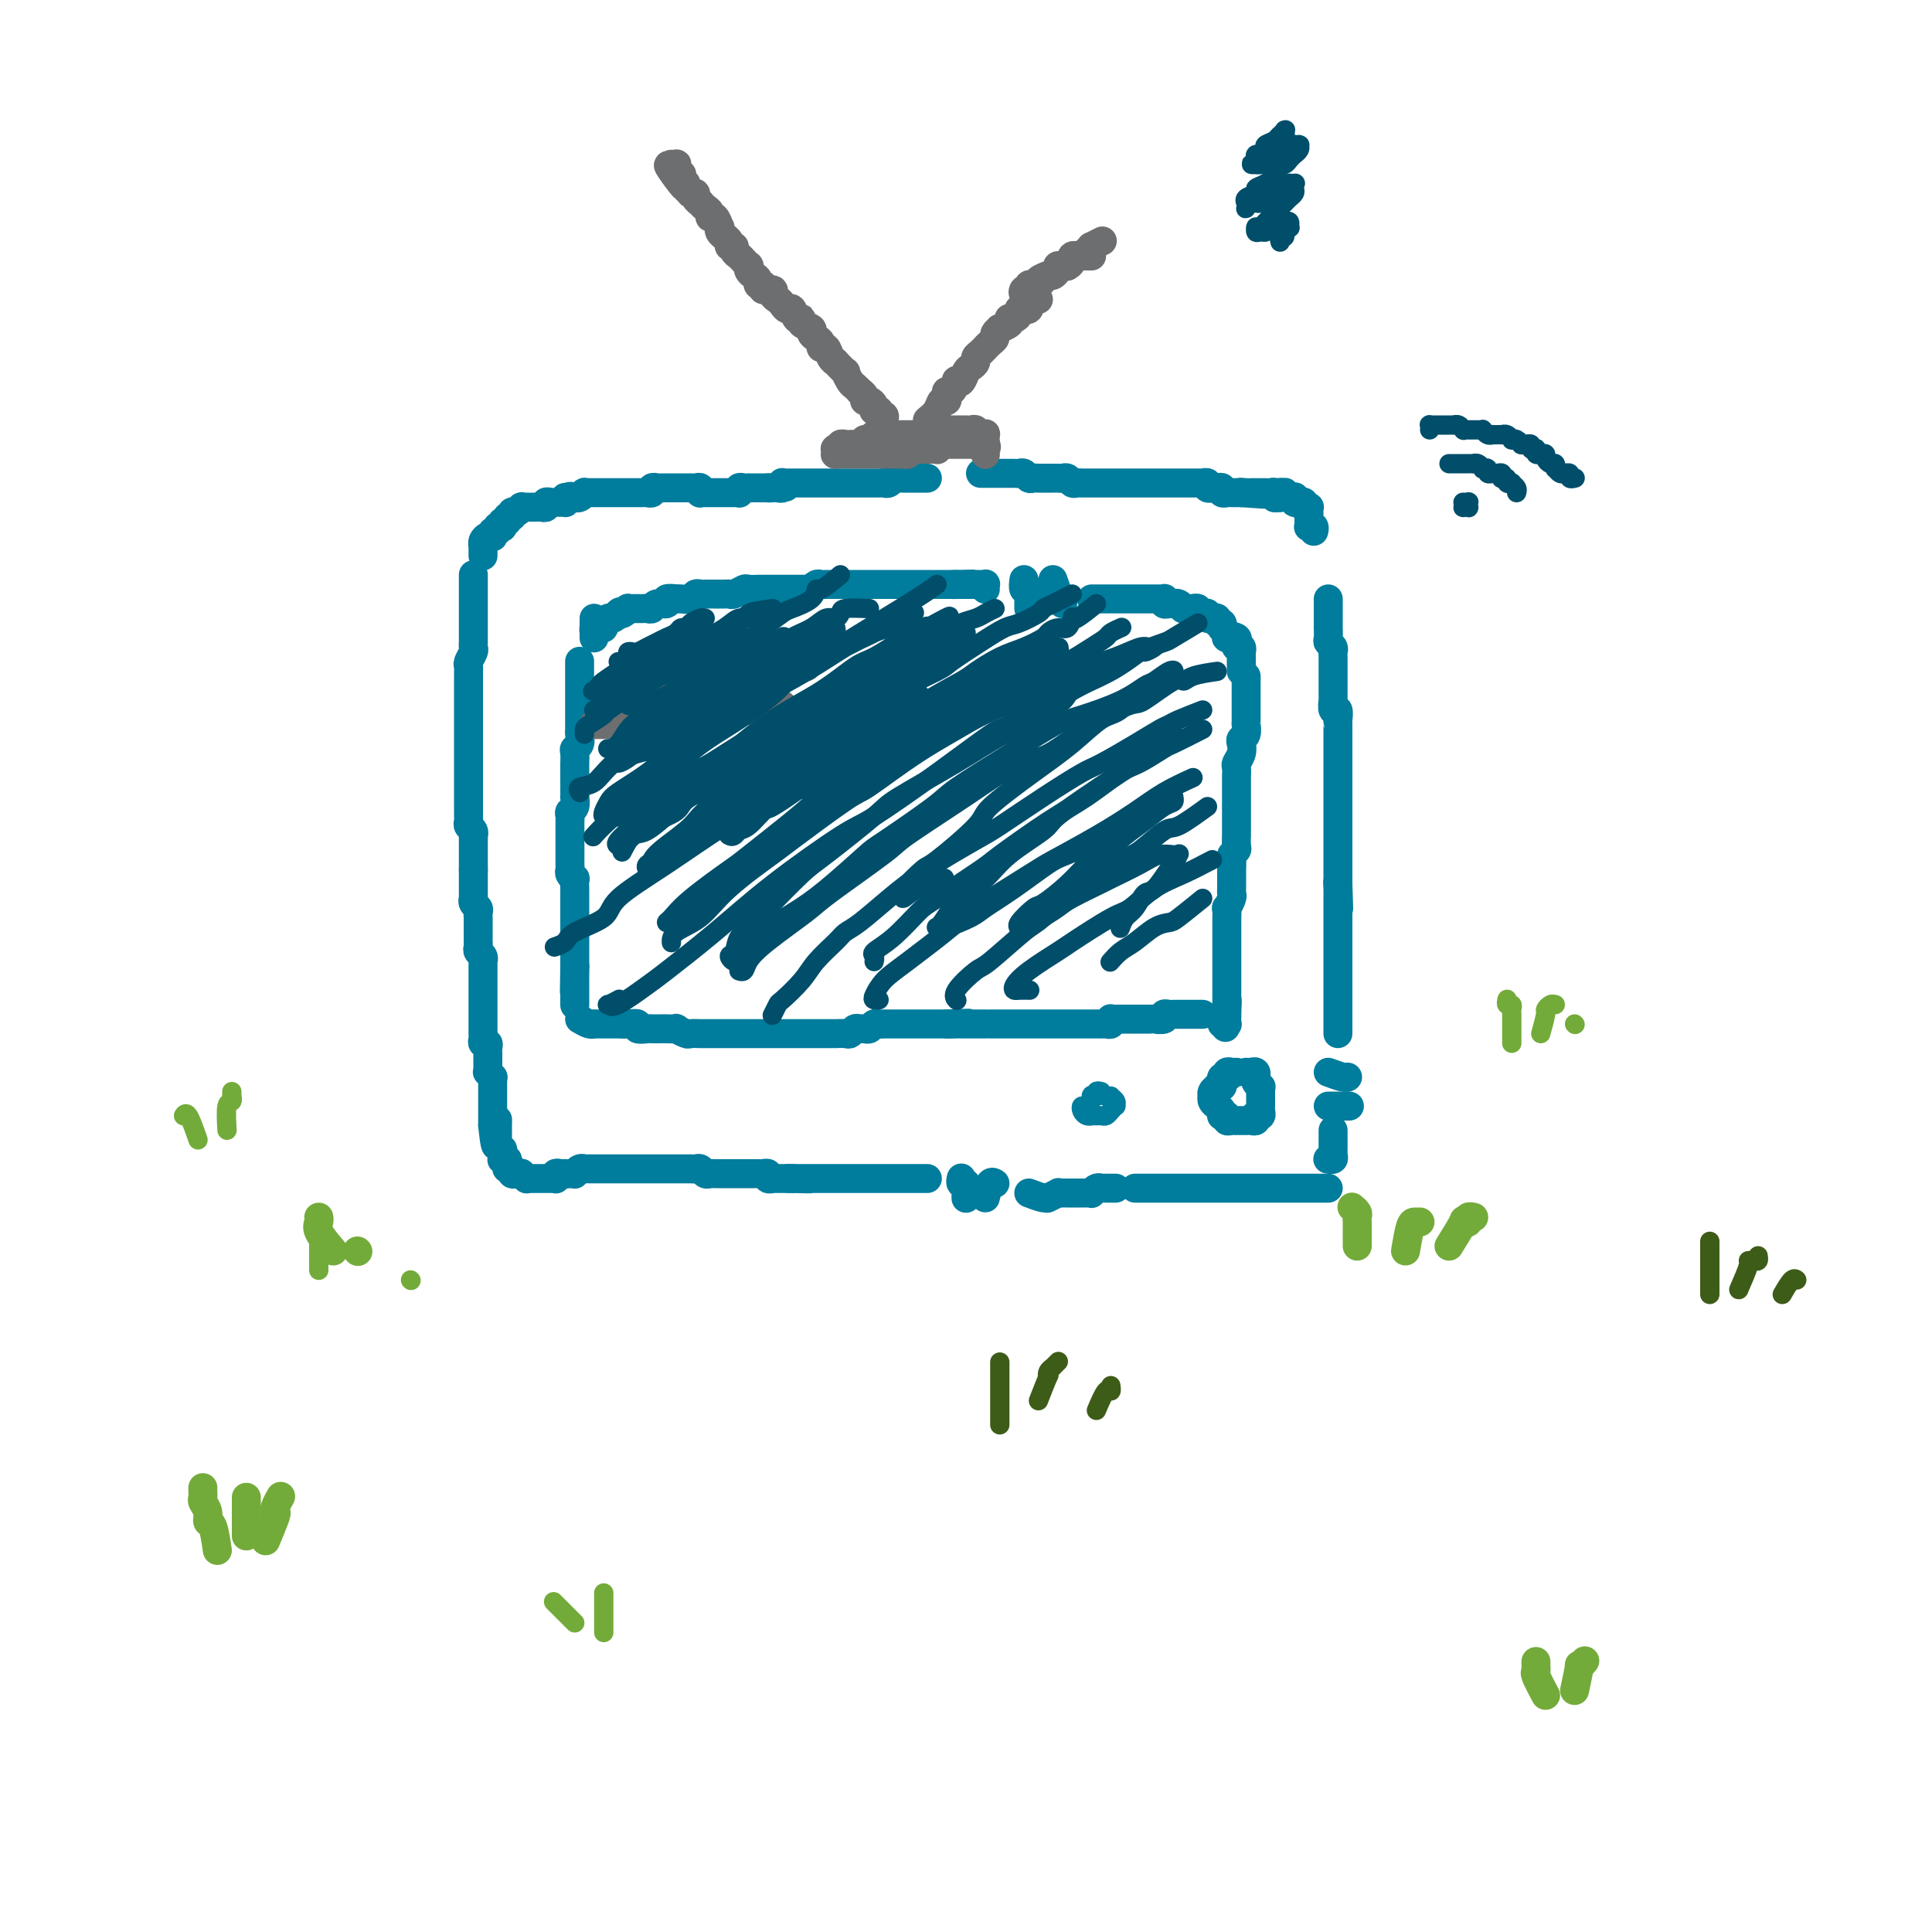 <svg viewBox='0 0 400 400' version='1.1' xmlns='http://www.w3.org/2000/svg' xmlns:xlink='http://www.w3.org/1999/xlink'><g fill='none' stroke='#73AB3A' stroke-width='6' stroke-linecap='round' stroke-linejoin='round'><path d='M281,258c-0.000,-1.187 -0.000,-2.374 0,-3c0.000,-0.626 0.001,-0.692 0,-1c-0.001,-0.308 -0.004,-0.857 0,-1c0.004,-0.143 0.015,0.119 0,0c-0.015,-0.119 -0.057,-0.620 0,-1c0.057,-0.380 0.211,-0.638 0,-1c-0.211,-0.362 -0.788,-0.828 -1,-1c-0.212,-0.172 -0.061,-0.049 0,0c0.061,0.049 0.030,0.025 0,0'/><path d='M291,259c0.339,-2.000 0.679,-4.000 1,-5c0.321,-1.000 0.625,-1.000 1,-1c0.375,0.000 0.821,0.000 1,0c0.179,0.000 0.089,0.000 0,0'/><path d='M300,258c1.300,-2.105 2.601,-4.210 3,-5c0.399,-0.790 -0.103,-0.264 0,0c0.103,0.264 0.811,0.267 1,0c0.189,-0.267 -0.141,-0.803 0,-1c0.141,-0.197 0.755,-0.056 1,0c0.245,0.056 0.123,0.028 0,0'/></g>
<g fill='none' stroke='#007C9C' stroke-width='6' stroke-linecap='round' stroke-linejoin='round'><path d='M120,137c-0.000,-0.081 -0.000,-0.162 0,0c0.000,0.162 0.000,0.568 0,1c-0.000,0.432 -0.000,0.889 0,1c0.000,0.111 0.000,-0.125 0,0c-0.000,0.125 -0.000,0.610 0,1c0.000,0.390 0.000,0.686 0,1c-0.000,0.314 -0.000,0.648 0,1c0.000,0.352 0.000,0.723 0,1c-0.000,0.277 -0.000,0.459 0,1c0.000,0.541 0.000,1.441 0,2c-0.000,0.559 -0.000,0.779 0,1c0.000,0.221 0.001,0.444 0,1c-0.001,0.556 -0.004,1.445 0,2c0.004,0.555 0.015,0.777 0,1c-0.015,0.223 -0.057,0.446 0,1c0.057,0.554 0.211,1.439 0,2c-0.211,0.561 -0.789,0.797 -1,1c-0.211,0.203 -0.057,0.372 0,1c0.057,0.628 0.015,1.714 0,2c-0.015,0.286 -0.004,-0.227 0,0c0.004,0.227 0.001,1.193 0,2c-0.001,0.807 -0.001,1.454 0,2c0.001,0.546 0.001,0.990 0,1c-0.001,0.010 -0.004,-0.415 0,0c0.004,0.415 0.015,1.669 0,2c-0.015,0.331 -0.057,-0.262 0,0c0.057,0.262 0.211,1.378 0,2c-0.211,0.622 -0.789,0.749 -1,1c-0.211,0.251 -0.057,0.625 0,1c0.057,0.375 0.015,0.749 0,1c-0.015,0.251 -0.004,0.377 0,1c0.004,0.623 0.001,1.743 0,2c-0.001,0.257 -0.000,-0.349 0,0c0.000,0.349 -0.000,1.651 0,2c0.000,0.349 0.000,-0.257 0,0c-0.000,0.257 -0.001,1.378 0,2c0.001,0.622 0.004,0.745 0,1c-0.004,0.255 -0.015,0.641 0,1c0.015,0.359 0.057,0.693 0,1c-0.057,0.307 -0.211,0.589 0,1c0.211,0.411 0.789,0.950 1,1c0.211,0.050 0.057,-0.390 0,0c-0.057,0.390 -0.015,1.610 0,2c0.015,0.390 0.004,-0.050 0,0c-0.004,0.050 -0.001,0.590 0,1c0.001,0.410 0.000,0.688 0,1c-0.000,0.312 -0.000,0.656 0,1c0.000,0.344 0.000,0.687 0,1c-0.000,0.313 -0.000,0.596 0,1c0.000,0.404 0.000,0.931 0,1c-0.000,0.069 -0.000,-0.318 0,0c0.000,0.318 0.000,1.343 0,2c-0.000,0.657 -0.000,0.946 0,1c0.000,0.054 0.000,-0.126 0,0c-0.000,0.126 -0.000,0.560 0,1c0.000,0.440 0.000,0.888 0,1c-0.000,0.112 -0.000,-0.111 0,0c0.000,0.111 0.000,0.554 0,1c-0.000,0.446 -0.000,0.893 0,1c0.000,0.107 0.000,-0.126 0,0c-0.000,0.126 -0.000,0.611 0,1c0.000,0.389 0.000,0.683 0,1c-0.000,0.317 -0.000,0.659 0,1'/><path d='M119,200c-0.155,9.929 -0.041,3.252 0,1c0.041,-2.252 0.011,-0.078 0,1c-0.011,1.078 -0.003,1.059 0,1c0.003,-0.059 0.001,-0.157 0,0c-0.001,0.157 -0.000,0.568 0,1c0.000,0.432 0.000,0.885 0,1c-0.000,0.115 -0.000,-0.109 0,0c0.000,0.109 0.000,0.551 0,1c-0.000,0.449 -0.000,0.905 0,1c0.000,0.095 0.000,-0.170 0,0c-0.000,0.170 -0.000,0.777 0,1c0.000,0.223 0.000,0.064 0,0c-0.000,-0.064 -0.000,-0.032 0,0'/><path d='M258,140c-0.000,0.485 -0.000,0.970 0,1c0.000,0.030 0.000,-0.395 0,0c-0.000,0.395 -0.000,1.612 0,2c0.000,0.388 0.000,-0.052 0,0c-0.000,0.052 -0.000,0.595 0,1c0.000,0.405 0.000,0.673 0,1c-0.000,0.327 -0.000,0.713 0,1c0.000,0.287 0.001,0.476 0,1c-0.001,0.524 -0.004,1.383 0,2c0.004,0.617 0.015,0.991 0,1c-0.015,0.009 -0.056,-0.346 0,0c0.056,0.346 0.207,1.392 0,2c-0.207,0.608 -0.774,0.778 -1,1c-0.226,0.222 -0.113,0.497 0,1c0.113,0.503 0.226,1.234 0,2c-0.226,0.766 -0.793,1.566 -1,2c-0.207,0.434 -0.056,0.501 0,1c0.056,0.499 0.015,1.429 0,2c-0.015,0.571 -0.004,0.782 0,1c0.004,0.218 0.001,0.442 0,1c-0.001,0.558 -0.000,1.450 0,2c0.000,0.550 0.000,0.758 0,1c-0.000,0.242 -0.000,0.518 0,1c0.000,0.482 0.000,1.171 0,2c-0.000,0.829 -0.000,1.798 0,2c0.000,0.202 0.001,-0.363 0,0c-0.001,0.363 -0.004,1.656 0,2c0.004,0.344 0.015,-0.260 0,0c-0.015,0.260 -0.057,1.384 0,2c0.057,0.616 0.211,0.724 0,1c-0.211,0.276 -0.789,0.722 -1,1c-0.211,0.278 -0.057,0.389 0,1c0.057,0.611 0.015,1.722 0,2c-0.015,0.278 -0.004,-0.276 0,0c0.004,0.276 0.002,1.382 0,2c-0.002,0.618 -0.004,0.748 0,1c0.004,0.252 0.015,0.626 0,1c-0.015,0.374 -0.057,0.749 0,1c0.057,0.251 0.211,0.377 0,1c-0.211,0.623 -0.789,1.743 -1,2c-0.211,0.257 -0.057,-0.348 0,0c0.057,0.348 0.015,1.648 0,2c-0.015,0.352 -0.004,-0.243 0,0c0.004,0.243 0.001,1.323 0,2c-0.001,0.677 -0.000,0.950 0,1c0.000,0.050 0.000,-0.123 0,0c-0.000,0.123 -0.000,0.543 0,1c0.000,0.457 0.000,0.950 0,1c-0.000,0.050 -0.000,-0.342 0,0c0.000,0.342 0.000,1.420 0,2c-0.000,0.580 -0.000,0.662 0,1c0.000,0.338 0.000,0.930 0,1c-0.000,0.070 -0.000,-0.384 0,0c0.000,0.384 0.000,1.605 0,2c-0.000,0.395 -0.000,-0.035 0,0c0.000,0.035 0.000,0.534 0,1c-0.000,0.466 -0.000,0.898 0,1c0.000,0.102 0.000,-0.126 0,0c-0.000,0.126 -0.000,0.608 0,1c0.000,0.392 0.000,0.696 0,1c-0.000,0.304 -0.000,0.607 0,1c0.000,0.393 0.000,0.875 0,1c-0.000,0.125 -0.000,-0.107 0,0c0.000,0.107 0.000,0.554 0,1'/><path d='M254,208c-0.619,10.395 -0.166,2.383 0,0c0.166,-2.383 0.045,0.864 0,2c-0.045,1.136 -0.016,0.161 0,0c0.016,-0.161 0.018,0.493 0,1c-0.018,0.507 -0.056,0.868 0,1c0.056,0.132 0.207,0.036 0,0c-0.207,-0.036 -0.774,-0.010 -1,0c-0.226,0.010 -0.113,0.005 0,0'/><path d='M120,211c0.725,0.423 1.451,0.845 2,1c0.549,0.155 0.922,0.041 1,0c0.078,-0.041 -0.139,-0.011 0,0c0.139,0.011 0.634,0.003 1,0c0.366,-0.003 0.604,-0.001 1,0c0.396,0.001 0.949,0.001 1,0c0.051,-0.001 -0.399,-0.001 0,0c0.399,0.001 1.646,0.004 2,0c0.354,-0.004 -0.185,-0.015 0,0c0.185,0.015 1.095,0.057 2,0c0.905,-0.057 1.805,-0.211 2,0c0.195,0.211 -0.314,0.789 0,1c0.314,0.211 1.451,0.057 2,0c0.549,-0.057 0.509,-0.016 1,0c0.491,0.016 1.512,0.008 2,0c0.488,-0.008 0.444,-0.016 1,0c0.556,0.016 1.711,0.057 2,0c0.289,-0.057 -0.289,-0.211 0,0c0.289,0.211 1.443,0.789 2,1c0.557,0.211 0.516,0.057 1,0c0.484,-0.057 1.495,-0.015 2,0c0.505,0.015 0.506,0.004 1,0c0.494,-0.004 1.480,-0.001 2,0c0.520,0.001 0.572,0.000 1,0c0.428,-0.000 1.231,-0.000 2,0c0.769,0.000 1.503,0.000 2,0c0.497,-0.000 0.758,-0.000 1,0c0.242,0.000 0.464,0.000 1,0c0.536,-0.000 1.385,-0.000 2,0c0.615,0.000 0.995,0.000 1,0c0.005,-0.000 -0.365,-0.000 0,0c0.365,0.000 1.465,0.000 2,0c0.535,-0.000 0.505,-0.000 1,0c0.495,0.000 1.514,0.000 2,0c0.486,-0.000 0.440,-0.000 1,0c0.560,0.000 1.726,0.000 2,0c0.274,-0.000 -0.344,-0.000 0,0c0.344,0.000 1.650,0.000 2,0c0.350,-0.000 -0.256,-0.000 0,0c0.256,0.000 1.373,0.000 2,0c0.627,-0.000 0.763,-0.000 1,0c0.237,0.000 0.574,0.001 1,0c0.426,-0.001 0.940,-0.004 1,0c0.060,0.004 -0.335,0.015 0,0c0.335,-0.015 1.399,-0.057 2,0c0.601,0.057 0.738,0.212 1,0c0.262,-0.212 0.647,-0.793 1,-1c0.353,-0.207 0.672,-0.041 1,0c0.328,0.041 0.666,-0.041 1,0c0.334,0.041 0.666,0.207 1,0c0.334,-0.207 0.671,-0.788 1,-1c0.329,-0.212 0.651,-0.057 1,0c0.349,0.057 0.724,0.015 1,0c0.276,-0.015 0.454,-0.004 1,0c0.546,0.004 1.459,0.001 2,0c0.541,-0.001 0.708,-0.000 1,0c0.292,0.000 0.708,0.000 1,0c0.292,-0.000 0.459,-0.000 1,0c0.541,0.000 1.454,0.000 2,0c0.546,-0.000 0.724,-0.000 1,0c0.276,0.000 0.651,0.000 1,0c0.349,-0.000 0.671,-0.000 1,0c0.329,0.000 0.665,0.000 1,0c0.335,-0.000 0.667,-0.000 1,0'/><path d='M196,212c8.378,-0.309 2.822,-0.083 1,0c-1.822,0.083 0.088,0.022 1,0c0.912,-0.022 0.825,-0.006 1,0c0.175,0.006 0.611,0.002 1,0c0.389,-0.002 0.729,-0.000 1,0c0.271,0.000 0.473,0.000 1,0c0.527,-0.000 1.380,-0.000 2,0c0.620,0.000 1.007,0.000 1,0c-0.007,-0.000 -0.407,-0.000 0,0c0.407,0.000 1.620,0.000 2,0c0.380,-0.000 -0.072,-0.000 0,0c0.072,0.000 0.667,0.000 1,0c0.333,-0.000 0.404,-0.000 1,0c0.596,0.000 1.718,0.000 2,0c0.282,-0.000 -0.275,-0.000 0,0c0.275,0.000 1.383,0.000 2,0c0.617,-0.000 0.742,-0.000 1,0c0.258,0.000 0.647,0.000 1,0c0.353,-0.000 0.668,-0.000 1,0c0.332,0.000 0.680,0.000 1,0c0.320,-0.000 0.610,-0.000 1,0c0.390,0.000 0.879,0.000 1,0c0.121,-0.000 -0.126,-0.000 0,0c0.126,0.000 0.625,0.000 1,0c0.375,-0.000 0.625,-0.000 1,0c0.375,0.000 0.874,0.000 1,0c0.126,-0.000 -0.119,-0.000 0,0c0.119,0.000 0.604,0.000 1,0c0.396,-0.000 0.702,-0.000 1,0c0.298,0.000 0.587,0.000 1,0c0.413,-0.000 0.951,-0.000 1,0c0.049,0.000 -0.389,0.001 0,0c0.389,-0.001 1.607,-0.004 2,0c0.393,0.004 -0.039,0.015 0,0c0.039,-0.015 0.549,-0.057 1,0c0.451,0.057 0.842,0.211 1,0c0.158,-0.211 0.084,-0.789 0,-1c-0.084,-0.211 -0.176,-0.057 0,0c0.176,0.057 0.621,0.015 1,0c0.379,-0.015 0.693,-0.004 1,0c0.307,0.004 0.608,0.001 1,0c0.392,-0.001 0.874,-0.000 1,0c0.126,0.000 -0.106,0.000 0,0c0.106,-0.000 0.550,-0.000 1,0c0.450,0.000 0.908,-0.000 1,0c0.092,0.000 -0.181,0.000 0,0c0.181,-0.000 0.817,-0.000 1,0c0.183,0.000 -0.087,0.001 0,0c0.087,-0.001 0.530,-0.004 1,0c0.470,0.004 0.966,0.015 1,0c0.034,-0.015 -0.394,-0.057 0,0c0.394,0.057 1.611,0.211 2,0c0.389,-0.211 -0.050,-0.789 0,-1c0.050,-0.211 0.588,-0.057 1,0c0.412,0.057 0.698,0.015 1,0c0.302,-0.015 0.619,-0.004 1,0c0.381,0.004 0.824,0.001 1,0c0.176,-0.001 0.085,-0.000 0,0c-0.085,0.000 -0.164,0.000 0,0c0.164,-0.000 0.569,-0.000 1,0c0.431,0.000 0.886,0.000 1,0c0.114,-0.000 -0.114,-0.000 0,0c0.114,0.000 0.569,0.000 1,0c0.431,-0.000 0.837,-0.000 1,0c0.163,0.000 0.081,0.000 0,0'/><path d='M123,128c-0.000,0.455 -0.000,0.909 0,1c0.000,0.091 0.000,-0.182 0,0c-0.000,0.182 -0.000,0.819 0,1c0.000,0.181 0.000,-0.095 0,0c-0.000,0.095 -0.000,0.562 0,1c0.000,0.438 0.000,0.847 0,1c-0.000,0.153 -0.001,0.051 0,0c0.001,-0.051 0.003,-0.052 0,0c-0.003,0.052 -0.011,0.158 0,0c0.011,-0.158 0.040,-0.581 0,-1c-0.040,-0.419 -0.151,-0.834 0,-1c0.151,-0.166 0.562,-0.083 1,0c0.438,0.083 0.901,0.166 1,0c0.099,-0.166 -0.167,-0.580 0,-1c0.167,-0.420 0.766,-0.847 1,-1c0.234,-0.153 0.104,-0.031 0,0c-0.104,0.031 -0.182,-0.030 0,0c0.182,0.030 0.623,0.151 1,0c0.377,-0.151 0.688,-0.576 1,-1'/><path d='M128,127c0.730,-0.635 0.055,-0.223 0,0c-0.055,0.223 0.511,0.256 1,0c0.489,-0.256 0.901,-0.801 1,-1c0.099,-0.199 -0.114,-0.053 0,0c0.114,0.053 0.555,0.014 1,0c0.445,-0.014 0.893,-0.003 1,0c0.107,0.003 -0.127,-0.003 0,0c0.127,0.003 0.617,0.016 1,0c0.383,-0.016 0.661,-0.061 1,0c0.339,0.061 0.740,0.226 1,0c0.260,-0.226 0.381,-0.845 1,-1c0.619,-0.155 1.737,0.154 2,0c0.263,-0.154 -0.329,-0.772 0,-1c0.329,-0.228 1.580,-0.065 2,0c0.420,0.065 0.011,0.031 0,0c-0.011,-0.031 0.377,-0.061 1,0c0.623,0.061 1.480,0.212 2,0c0.520,-0.212 0.703,-0.789 1,-1c0.297,-0.211 0.710,-0.056 1,0c0.290,0.056 0.459,0.015 1,0c0.541,-0.015 1.453,-0.003 2,0c0.547,0.003 0.728,-0.003 1,0c0.272,0.003 0.635,0.015 1,0c0.365,-0.015 0.733,-0.057 1,0c0.267,0.057 0.435,0.211 1,0c0.565,-0.211 1.527,-0.789 2,-1c0.473,-0.211 0.456,-0.057 1,0c0.544,0.057 1.650,0.015 2,0c0.350,-0.015 -0.056,-0.004 0,0c0.056,0.004 0.575,0.001 1,0c0.425,-0.001 0.758,-0.000 1,0c0.242,0.000 0.393,0.000 1,0c0.607,-0.000 1.668,-0.000 2,0c0.332,0.000 -0.067,0.000 0,0c0.067,-0.000 0.600,-0.000 1,0c0.400,0.000 0.667,0.001 1,0c0.333,-0.001 0.733,-0.004 1,0c0.267,0.004 0.400,0.015 1,0c0.600,-0.015 1.666,-0.057 2,0c0.334,0.057 -0.064,0.211 0,0c0.064,-0.211 0.591,-0.789 1,-1c0.409,-0.211 0.701,-0.057 1,0c0.299,0.057 0.605,0.015 1,0c0.395,-0.015 0.879,-0.004 1,0c0.121,0.004 -0.122,0.001 0,0c0.122,-0.001 0.610,-0.000 1,0c0.390,0.000 0.681,0.000 1,0c0.319,-0.000 0.664,-0.000 1,0c0.336,0.000 0.662,0.000 1,0c0.338,-0.000 0.687,-0.000 1,0c0.313,0.000 0.591,0.000 1,0c0.409,-0.000 0.950,-0.000 1,0c0.050,0.000 -0.390,0.000 0,0c0.390,-0.000 1.610,-0.000 2,0c0.390,0.000 -0.049,0.000 0,0c0.049,-0.000 0.587,-0.000 1,0c0.413,0.000 0.702,0.000 1,0c0.298,-0.000 0.605,-0.000 1,0c0.395,0.000 0.880,0.000 1,0c0.120,-0.000 -0.123,-0.000 0,0c0.123,0.000 0.612,0.000 1,0c0.388,-0.000 0.676,-0.000 1,0c0.324,0.000 0.683,0.000 1,0c0.317,-0.000 0.590,-0.000 1,0c0.410,0.000 0.955,0.000 1,0c0.045,0.000 -0.410,0.000 0,0c0.410,0.000 1.686,0.000 2,0c0.314,0.000 -0.333,0.000 0,0c0.333,0.000 1.647,0.000 2,0c0.353,0.000 -0.256,0.000 0,0c0.256,0.000 1.377,0.000 2,0c0.623,0.000 0.750,-0.000 1,0c0.250,0.000 0.625,0.000 1,0'/><path d='M198,121c6.759,-0.155 1.656,-0.041 0,0c-1.656,0.041 0.133,0.011 1,0c0.867,-0.011 0.810,-0.003 1,0c0.190,0.003 0.625,-0.000 1,0c0.375,0.000 0.689,0.004 1,0c0.311,-0.004 0.619,-0.015 1,0c0.381,0.015 0.834,0.056 1,0c0.166,-0.056 0.045,-0.207 0,0c-0.045,0.207 -0.013,0.774 0,1c0.013,0.226 0.006,0.113 0,0'/><path d='M212,120c-0.113,0.839 -0.226,1.679 0,2c0.226,0.321 0.793,0.124 1,0c0.207,-0.124 0.056,-0.174 0,0c-0.056,0.174 -0.015,0.572 0,1c0.015,0.428 0.004,0.885 0,1c-0.004,0.115 -0.001,-0.114 0,0c0.001,0.114 0.000,0.569 0,1c-0.000,0.431 -0.000,0.837 0,1c0.000,0.163 0.000,0.081 0,0'/><path d='M218,120c0.415,1.157 0.829,2.314 1,3c0.171,0.686 0.098,0.902 0,1c-0.098,0.098 -0.222,0.078 0,0c0.222,-0.078 0.791,-0.213 1,0c0.209,0.213 0.060,0.775 0,1c-0.060,0.225 -0.030,0.112 0,0'/><path d='M226,124c0.867,0.000 1.734,0.000 2,0c0.266,-0.000 -0.070,-0.000 0,0c0.070,0.000 0.544,0.000 1,0c0.456,-0.000 0.892,-0.000 1,0c0.108,0.000 -0.112,0.000 0,0c0.112,-0.000 0.556,-0.000 1,0c0.444,0.000 0.889,0.000 1,0c0.111,-0.000 -0.111,-0.000 0,0c0.111,0.000 0.556,0.000 1,0c0.444,-0.000 0.889,-0.000 1,0c0.111,0.000 -0.110,0.000 0,0c0.110,-0.000 0.550,-0.000 1,0c0.450,0.000 0.908,0.000 1,0c0.092,-0.000 -0.182,-0.000 0,0c0.182,0.000 0.818,0.000 1,0c0.182,-0.000 -0.092,-0.000 0,0c0.092,0.000 0.550,0.000 1,0c0.450,-0.000 0.891,-0.001 1,0c0.109,0.001 -0.115,0.004 0,0c0.115,-0.004 0.569,-0.015 1,0c0.431,0.015 0.837,0.057 1,0c0.163,-0.057 0.081,-0.211 0,0c-0.081,0.211 -0.163,0.788 0,1c0.163,0.212 0.569,0.061 1,0c0.431,-0.061 0.885,-0.030 1,0c0.115,0.030 -0.110,0.061 0,0c0.110,-0.061 0.555,-0.212 1,0c0.445,0.212 0.889,0.789 1,1c0.111,0.211 -0.110,0.055 0,0c0.110,-0.055 0.550,-0.011 1,0c0.450,0.011 0.909,-0.011 1,0c0.091,0.011 -0.187,0.056 0,0c0.187,-0.056 0.839,-0.212 1,0c0.161,0.212 -0.168,0.793 0,1c0.168,0.207 0.833,0.041 1,0c0.167,-0.041 -0.165,0.041 0,0c0.165,-0.041 0.828,-0.207 1,0c0.172,0.207 -0.146,0.786 0,1c0.146,0.214 0.756,0.061 1,0c0.244,-0.061 0.122,-0.031 0,0c-0.122,0.031 -0.243,0.065 0,0c0.243,-0.065 0.850,-0.227 1,0c0.150,0.227 -0.157,0.845 0,1c0.157,0.155 0.778,-0.152 1,0c0.222,0.152 0.046,0.762 0,1c-0.046,0.238 0.040,0.102 0,0c-0.040,-0.102 -0.204,-0.171 0,0c0.204,0.171 0.776,0.582 1,1c0.224,0.418 0.099,0.843 0,1c-0.099,0.157 -0.171,0.045 0,0c0.171,-0.045 0.586,-0.022 1,0'/><path d='M255,132c2.106,1.249 0.372,0.372 0,0c-0.372,-0.372 0.618,-0.239 1,0c0.382,0.239 0.155,0.585 0,1c-0.155,0.415 -0.238,0.899 0,1c0.238,0.101 0.796,-0.180 1,0c0.204,0.180 0.055,0.822 0,1c-0.055,0.178 -0.015,-0.106 0,0c0.015,0.106 0.004,0.603 0,1c-0.004,0.397 -0.001,0.694 0,1c0.001,0.306 0.000,0.621 0,1c-0.000,0.379 -0.000,0.823 0,1c0.000,0.177 0.000,0.089 0,0'/><path d='M275,124c-0.000,0.304 -0.000,0.607 0,1c0.000,0.393 0.000,0.875 0,1c-0.000,0.125 -0.000,-0.107 0,0c0.000,0.107 0.000,0.555 0,1c-0.000,0.445 -0.000,0.888 0,1c0.000,0.112 0.000,-0.107 0,0c-0.000,0.107 -0.001,0.539 0,1c0.001,0.461 0.004,0.949 0,1c-0.004,0.051 -0.015,-0.337 0,0c0.015,0.337 0.057,1.399 0,2c-0.057,0.601 -0.211,0.740 0,1c0.211,0.260 0.789,0.642 1,1c0.211,0.358 0.057,0.692 0,1c-0.057,0.308 -0.015,0.589 0,1c0.015,0.411 0.004,0.950 0,1c-0.004,0.050 -0.001,-0.390 0,0c0.001,0.390 0.000,1.610 0,2c-0.000,0.390 -0.000,-0.052 0,0c0.000,0.052 -0.000,0.596 0,1c0.000,0.404 0.000,0.666 0,1c-0.000,0.334 -0.001,0.739 0,1c0.001,0.261 0.004,0.380 0,1c-0.004,0.620 -0.015,1.743 0,2c0.015,0.257 0.057,-0.352 0,0c-0.057,0.352 -0.211,1.667 0,2c0.211,0.333 0.789,-0.314 1,0c0.211,0.314 0.057,1.590 0,2c-0.057,0.410 -0.015,-0.045 0,0c0.015,0.045 0.004,0.589 0,1c-0.004,0.411 -0.001,0.687 0,1c0.001,0.313 0.000,0.661 0,1c-0.000,0.339 -0.000,0.668 0,1c0.000,0.332 0.000,0.666 0,1c-0.000,0.334 -0.000,0.667 0,1c0.000,0.333 0.000,0.667 0,1c-0.000,0.333 -0.000,0.667 0,1c0.000,0.333 0.000,0.666 0,1c-0.000,0.334 -0.000,0.668 0,1c0.000,0.332 0.000,0.663 0,1c-0.000,0.337 -0.000,0.681 0,1c0.000,0.319 0.000,0.612 0,1c-0.000,0.388 -0.000,0.873 0,1c0.000,0.127 0.000,-0.102 0,0c-0.000,0.102 -0.000,0.534 0,1c0.000,0.466 0.000,0.965 0,1c-0.000,0.035 -0.000,-0.394 0,0c0.000,0.394 0.000,1.611 0,2c-0.000,0.389 -0.000,-0.051 0,0c0.000,0.051 0.000,0.591 0,1c0.000,0.409 0.000,0.687 0,1c0.000,0.313 0.000,0.661 0,1c0.000,0.339 0.000,0.668 0,1c0.000,0.332 0.000,0.666 0,1c0.000,0.334 0.000,0.668 0,1c0.000,0.332 0.000,0.662 0,1c0.000,0.338 0.000,0.683 0,1c0.000,0.317 0.000,0.605 0,1c0.000,0.395 0.000,0.898 0,1c0.000,0.102 0.000,-0.198 0,0c0.000,0.198 0.000,0.893 0,1c0.000,0.107 0.000,-0.375 0,0c0.000,0.375 0.000,1.606 0,2c0.000,0.394 0.000,-0.049 0,0c0.000,0.049 0.000,0.590 0,1c0.000,0.410 0.000,0.689 0,1c0.000,0.311 0.000,0.656 0,1'/><path d='M277,183c0.309,9.387 0.083,3.355 0,1c-0.083,-2.355 -0.022,-1.033 0,0c0.022,1.033 0.006,1.779 0,2c-0.006,0.221 -0.002,-0.081 0,0c0.002,0.081 0.000,0.547 0,1c-0.000,0.453 -0.000,0.895 0,1c0.000,0.105 0.000,-0.125 0,0c-0.000,0.125 -0.000,0.607 0,1c0.000,0.393 0.000,0.698 0,1c-0.000,0.302 -0.000,0.602 0,1c0.000,0.398 0.000,0.894 0,1c-0.000,0.106 -0.000,-0.178 0,0c0.000,0.178 0.000,0.817 0,1c-0.000,0.183 -0.000,-0.092 0,0c0.000,0.092 0.000,0.551 0,1c-0.000,0.449 -0.000,0.889 0,1c0.000,0.111 0.000,-0.106 0,0c-0.000,0.106 -0.000,0.535 0,1c0.000,0.465 0.000,0.964 0,1c-0.000,0.036 -0.000,-0.393 0,0c0.000,0.393 0.000,1.607 0,2c-0.000,0.393 -0.000,-0.036 0,0c0.000,0.036 0.000,0.535 0,1c0.000,0.465 0.000,0.894 0,1c0.000,0.106 0.000,-0.113 0,0c0.000,0.113 0.000,0.556 0,1c0.000,0.444 0.000,0.889 0,1c0.000,0.111 0.000,-0.111 0,0c0.000,0.111 0.000,0.556 0,1c0.000,0.444 0.000,0.889 0,1c0.000,0.111 0.000,-0.110 0,0c0.000,0.110 0.000,0.550 0,1c0.000,0.450 0.000,0.908 0,1c0.000,0.092 0.000,-0.182 0,0c0.000,0.182 0.000,0.818 0,1c0.000,0.182 0.000,-0.092 0,0c0.000,0.092 0.000,0.551 0,1c0.000,0.449 0.000,0.890 0,1c0.000,0.110 0.000,-0.111 0,0c0.000,0.111 0.000,0.555 0,1c0.000,0.445 0.000,0.890 0,1c0.000,0.110 0.000,-0.115 0,0c0.000,0.115 0.000,0.569 0,1c0.000,0.431 0.000,0.837 0,1c0.000,0.163 0.000,0.081 0,0'/><path d='M256,222c-0.312,0.030 -0.623,0.060 -1,0c-0.377,-0.060 -0.819,-0.209 -1,0c-0.181,0.209 -0.100,0.778 0,1c0.100,0.222 0.219,0.098 0,0c-0.219,-0.098 -0.776,-0.171 -1,0c-0.224,0.171 -0.116,0.584 0,1c0.116,0.416 0.241,0.833 0,1c-0.241,0.167 -0.849,0.082 -1,0c-0.151,-0.082 0.155,-0.163 0,0c-0.155,0.163 -0.769,0.569 -1,1c-0.231,0.431 -0.077,0.885 0,1c0.077,0.115 0.077,-0.110 0,0c-0.077,0.110 -0.231,0.555 0,1c0.231,0.445 0.847,0.890 1,1c0.153,0.110 -0.156,-0.114 0,0c0.156,0.114 0.778,0.565 1,1c0.222,0.435 0.045,0.852 0,1c-0.045,0.148 0.043,0.025 0,0c-0.043,-0.025 -0.217,0.046 0,0c0.217,-0.046 0.827,-0.208 1,0c0.173,0.208 -0.089,0.788 0,1c0.089,0.212 0.531,0.057 1,0c0.469,-0.057 0.966,-0.016 1,0c0.034,0.016 -0.393,0.005 0,0c0.393,-0.005 1.608,-0.005 2,0c0.392,0.005 -0.040,0.015 0,0c0.040,-0.015 0.550,-0.056 1,0c0.450,0.056 0.838,0.208 1,0c0.162,-0.208 0.096,-0.777 0,-1c-0.096,-0.223 -0.222,-0.101 0,0c0.222,0.101 0.791,0.181 1,0c0.209,-0.181 0.056,-0.622 0,-1c-0.056,-0.378 -0.015,-0.692 0,-1c0.015,-0.308 0.004,-0.608 0,-1c-0.004,-0.392 0.000,-0.875 0,-1c-0.000,-0.125 -0.004,0.107 0,0c0.004,-0.107 0.015,-0.555 0,-1c-0.015,-0.445 -0.057,-0.889 0,-1c0.057,-0.111 0.212,0.110 0,0c-0.212,-0.110 -0.792,-0.551 -1,-1c-0.208,-0.449 -0.045,-0.905 0,-1c0.045,-0.095 -0.026,0.171 0,0c0.026,-0.171 0.151,-0.778 0,-1c-0.151,-0.222 -0.579,-0.060 -1,0c-0.421,0.060 -0.835,0.017 -1,0c-0.165,-0.017 -0.083,-0.009 0,0'/><path d='M235,246c1.983,0.000 3.965,0.000 5,0c1.035,0.000 1.122,0.000 1,0c-0.122,0.000 -0.454,0.000 0,0c0.454,-0.000 1.694,0.000 2,0c0.306,0.000 -0.321,0.000 0,0c0.321,0.000 1.592,0.000 2,0c0.408,0.000 -0.045,0.000 0,0c0.045,0.000 0.589,0.000 1,0c0.411,0.000 0.689,-0.000 1,0c0.311,0.000 0.656,0.000 1,0c0.344,-0.000 0.688,-0.000 1,0c0.312,0.000 0.590,0.000 1,0c0.410,-0.000 0.950,0.000 1,0c0.050,0.000 -0.390,0.000 0,0c0.390,-0.000 1.611,0.000 2,0c0.389,0.000 -0.054,0.000 0,0c0.054,0.000 0.606,0.000 1,0c0.394,0.000 0.631,0.000 1,0c0.369,0.000 0.869,0.000 1,0c0.131,0.000 -0.106,0.000 0,0c0.106,0.000 0.554,0.000 1,0c0.446,0.000 0.889,0.000 1,0c0.111,0.000 -0.111,0.000 0,0c0.111,0.000 0.556,0.000 1,0c0.444,0.000 0.889,0.000 1,0c0.111,0.000 -0.111,0.000 0,0c0.111,0.000 0.556,0.000 1,0c0.444,0.000 0.889,0.000 1,0c0.111,0.000 -0.111,0.000 0,0c0.111,0.000 0.556,0.000 1,0c0.444,0.000 0.889,0.000 1,0c0.111,0.000 -0.111,0.000 0,0c0.111,0.000 0.556,0.000 1,0c0.444,0.000 0.889,0.000 1,0c0.111,0.000 -0.110,0.000 0,0c0.110,0.000 0.550,0.000 1,0c0.450,0.000 0.908,0.000 1,0c0.092,0.000 -0.182,0.000 0,0c0.182,0.000 0.818,0.000 1,0c0.182,0.000 -0.092,0.000 0,0c0.092,0.000 0.551,0.000 1,0c0.449,0.000 0.890,0.000 1,0c0.110,0.000 -0.111,0.000 0,0c0.111,0.000 0.555,0.000 1,0c0.445,0.000 0.890,0.000 1,0c0.110,0.000 -0.114,0.000 0,0c0.114,0.000 0.567,0.000 1,0c0.433,0.000 0.847,0.000 1,0c0.153,0.000 0.044,0.000 0,0c-0.044,0.000 -0.022,0.000 0,0'/><path d='M275,222c1.155,0.423 2.309,0.845 3,1c0.691,0.155 0.917,0.041 1,0c0.083,-0.041 0.022,-0.011 0,0c-0.022,0.011 -0.006,0.003 0,0c0.006,-0.003 0.003,-0.002 0,0'/><path d='M275,229c1.667,0.000 3.333,0.000 4,0c0.667,0.000 0.333,0.000 0,0'/><path d='M276,234c-0.000,1.300 -0.000,2.600 0,3c0.000,0.400 0.001,-0.099 0,0c-0.001,0.099 -0.004,0.797 0,1c0.004,0.203 0.015,-0.089 0,0c-0.015,0.089 -0.057,0.560 0,1c0.057,0.440 0.211,0.850 0,1c-0.211,0.150 -0.788,0.040 -1,0c-0.212,-0.040 -0.061,-0.012 0,0c0.061,0.012 0.030,0.006 0,0'/><path d='M118,243c-0.504,-0.002 -1.008,-0.004 -1,0c0.008,0.004 0.528,0.015 1,0c0.472,-0.015 0.896,-0.057 1,0c0.104,0.057 -0.113,0.211 0,0c0.113,-0.211 0.556,-0.789 1,-1c0.444,-0.211 0.887,-0.057 1,0c0.113,0.057 -0.106,0.015 0,0c0.106,-0.015 0.535,-0.004 1,0c0.465,0.004 0.965,0.001 1,0c0.035,-0.001 -0.394,-0.000 0,0c0.394,0.000 1.613,0.000 2,0c0.387,-0.000 -0.056,-0.000 0,0c0.056,0.000 0.611,0.000 1,0c0.389,-0.000 0.611,-0.000 1,0c0.389,0.000 0.944,0.000 1,0c0.056,-0.000 -0.388,-0.000 0,0c0.388,0.000 1.610,0.000 2,0c0.390,-0.000 -0.050,-0.000 0,0c0.050,0.000 0.590,0.000 1,0c0.410,-0.000 0.688,-0.000 1,0c0.312,0.000 0.657,0.000 1,0c0.343,-0.000 0.683,-0.000 1,0c0.317,0.000 0.611,0.000 1,0c0.389,-0.000 0.874,-0.000 1,0c0.126,0.000 -0.107,0.000 0,0c0.107,-0.000 0.553,-0.000 1,0c0.447,0.000 0.895,0.000 1,0c0.105,-0.000 -0.132,-0.000 0,0c0.132,0.000 0.631,0.000 1,0c0.369,-0.000 0.606,-0.000 1,0c0.394,0.000 0.946,0.000 1,0c0.054,-0.000 -0.389,-0.001 0,0c0.389,0.001 1.610,0.004 2,0c0.390,-0.004 -0.050,-0.015 0,0c0.050,0.015 0.590,0.057 1,0c0.410,-0.057 0.688,-0.211 1,0c0.312,0.211 0.657,0.789 1,1c0.343,0.211 0.683,0.057 1,0c0.317,-0.057 0.611,-0.015 1,0c0.389,0.015 0.874,0.004 1,0c0.126,-0.004 -0.107,-0.001 0,0c0.107,0.001 0.555,0.000 1,0c0.445,-0.000 0.888,-0.000 1,0c0.112,0.000 -0.106,0.000 0,0c0.106,-0.000 0.535,-0.000 1,0c0.465,0.000 0.964,0.000 1,0c0.036,-0.000 -0.393,-0.000 0,0c0.393,0.000 1.607,0.000 2,0c0.393,-0.000 -0.034,-0.000 0,0c0.034,0.000 0.530,0.000 1,0c0.470,-0.000 0.915,-0.001 1,0c0.085,0.001 -0.188,0.004 0,0c0.188,-0.004 0.839,-0.015 1,0c0.161,0.015 -0.168,0.057 0,0c0.168,-0.057 0.832,-0.211 1,0c0.168,0.211 -0.161,0.789 0,1c0.161,0.211 0.812,0.057 1,0c0.188,-0.057 -0.088,-0.015 0,0c0.088,0.015 0.539,0.004 1,0c0.461,-0.004 0.932,-0.001 1,0c0.068,0.001 -0.266,0.000 0,0c0.266,-0.000 1.133,-0.000 2,0'/><path d='M164,244c7.073,0.155 1.754,0.041 0,0c-1.754,-0.041 0.055,-0.011 1,0c0.945,0.011 1.027,0.003 1,0c-0.027,-0.003 -0.161,-0.001 0,0c0.161,0.001 0.617,0.000 1,0c0.383,-0.000 0.694,-0.000 1,0c0.306,0.000 0.608,0.000 1,0c0.392,-0.000 0.875,-0.000 1,0c0.125,0.000 -0.107,0.000 0,0c0.107,-0.000 0.553,-0.000 1,0c0.447,0.000 0.893,0.000 1,0c0.107,-0.000 -0.126,-0.000 0,0c0.126,0.000 0.612,0.000 1,0c0.388,-0.000 0.678,-0.000 1,0c0.322,0.000 0.678,0.000 1,0c0.322,-0.000 0.612,-0.000 1,0c0.388,0.000 0.874,0.000 1,0c0.126,-0.000 -0.107,-0.000 0,0c0.107,0.000 0.554,0.000 1,0c0.446,-0.000 0.889,-0.000 1,0c0.111,0.000 -0.111,0.000 0,0c0.111,-0.000 0.556,-0.000 1,0c0.444,0.000 0.889,0.000 1,0c0.111,-0.000 -0.111,-0.000 0,0c0.111,0.000 0.556,0.000 1,0c0.444,-0.000 0.889,-0.000 1,0c0.111,0.000 -0.111,0.000 0,0c0.111,-0.000 0.554,-0.000 1,0c0.446,0.000 0.893,0.000 1,0c0.107,-0.000 -0.126,-0.000 0,0c0.126,0.000 0.612,0.000 1,0c0.388,-0.000 0.678,-0.000 1,0c0.322,0.000 0.678,0.000 1,0c0.322,-0.000 0.612,-0.000 1,0c0.388,0.000 0.875,0.000 1,0c0.125,-0.000 -0.110,-0.000 0,0c0.110,0.000 0.566,0.000 1,0c0.434,-0.000 0.848,-0.000 1,0c0.152,0.000 0.044,0.000 0,0c-0.044,0.000 -0.022,0.000 0,0'/><path d='M200,248c0.001,0.081 0.001,0.161 0,0c-0.001,-0.161 -0.004,-0.564 0,-1c0.004,-0.436 0.015,-0.905 0,-1c-0.015,-0.095 -0.057,0.185 0,0c0.057,-0.185 0.211,-0.834 0,-1c-0.211,-0.166 -0.789,0.151 -1,0c-0.211,-0.151 -0.057,-0.772 0,-1c0.057,-0.228 0.016,-0.065 0,0c-0.016,0.065 -0.008,0.033 0,0'/><path d='M204,248c0.311,-1.267 0.622,-2.533 1,-3c0.378,-0.467 0.822,-0.133 1,0c0.178,0.133 0.089,0.067 0,0'/><path d='M213,247c1.138,0.431 2.276,0.862 3,1c0.724,0.138 1.034,-0.015 1,0c-0.034,0.015 -0.411,0.200 0,0c0.411,-0.200 1.612,-0.786 2,-1c0.388,-0.214 -0.036,-0.057 0,0c0.036,0.057 0.531,0.015 1,0c0.469,-0.015 0.913,-0.004 1,0c0.087,0.004 -0.183,0.001 0,0c0.183,-0.001 0.819,-0.000 1,0c0.181,0.000 -0.092,0.000 0,0c0.092,-0.000 0.551,-0.000 1,0c0.449,0.000 0.890,0.001 1,0c0.110,-0.001 -0.111,-0.004 0,0c0.111,0.004 0.556,0.015 1,0c0.444,-0.015 0.889,-0.057 1,0c0.111,0.057 -0.111,0.211 0,0c0.111,-0.211 0.556,-0.789 1,-1c0.444,-0.211 0.889,-0.057 1,0c0.111,0.057 -0.110,0.015 0,0c0.110,-0.015 0.552,-0.004 1,0c0.448,0.004 0.904,0.001 1,0c0.096,-0.001 -0.166,-0.000 0,0c0.166,0.000 0.762,0.000 1,0c0.238,-0.000 0.119,-0.000 0,0'/><path d='M98,119c0.000,0.446 0.000,0.893 0,1c-0.000,0.107 -0.000,-0.125 0,0c0.000,0.125 0.000,0.607 0,1c-0.000,0.393 -0.000,0.697 0,1c0.000,0.303 0.000,0.606 0,1c-0.000,0.394 -0.000,0.879 0,1c0.000,0.121 0.000,-0.121 0,0c-0.000,0.121 -0.000,0.605 0,1c0.000,0.395 0.000,0.701 0,1c-0.000,0.299 -0.000,0.591 0,1c0.000,0.409 0.000,0.937 0,1c-0.000,0.063 -0.000,-0.338 0,0c0.000,0.338 0.000,1.414 0,2c-0.000,0.586 -0.000,0.682 0,1c0.000,0.318 0.001,0.858 0,1c-0.001,0.142 -0.004,-0.113 0,0c0.004,0.113 0.015,0.593 0,1c-0.015,0.407 -0.057,0.739 0,1c0.057,0.261 0.211,0.451 0,1c-0.211,0.549 -0.789,1.456 -1,2c-0.211,0.544 -0.057,0.723 0,1c0.057,0.277 0.015,0.651 0,1c-0.015,0.349 -0.004,0.671 0,1c0.004,0.329 0.001,0.664 0,1c-0.001,0.336 -0.000,0.672 0,1c0.000,0.328 0.000,0.646 0,1c-0.000,0.354 -0.000,0.744 0,1c0.000,0.256 0.000,0.379 0,1c-0.000,0.621 -0.000,1.738 0,2c0.000,0.262 0.000,-0.333 0,0c-0.000,0.333 -0.000,1.595 0,2c0.000,0.405 0.000,-0.046 0,0c-0.000,0.046 -0.000,0.588 0,1c0.000,0.412 0.000,0.692 0,1c-0.000,0.308 -0.000,0.642 0,1c0.000,0.358 0.000,0.740 0,1c-0.000,0.260 0.000,0.398 0,1c0.000,0.602 -0.000,1.667 0,2c0.000,0.333 0.000,-0.067 0,0c-0.000,0.067 -0.000,0.600 0,1c0.000,0.400 0.000,0.667 0,1c-0.000,0.333 -0.000,0.733 0,1c0.000,0.267 0.000,0.400 0,1c-0.000,0.600 -0.000,1.666 0,2c0.000,0.334 0.000,-0.065 0,0c-0.000,0.065 -0.000,0.595 0,1c0.000,0.405 0.000,0.686 0,1c-0.000,0.314 -0.000,0.662 0,1c0.000,0.338 0.000,0.668 0,1c-0.000,0.332 -0.001,0.666 0,1c0.001,0.334 0.004,0.666 0,1c-0.004,0.334 -0.015,0.668 0,1c0.015,0.332 0.057,0.661 0,1c-0.057,0.339 -0.211,0.687 0,1c0.211,0.313 0.789,0.589 1,1c0.211,0.411 0.057,0.955 0,1c-0.057,0.045 -0.015,-0.410 0,0c0.015,0.410 0.004,1.683 0,2c-0.004,0.317 -0.001,-0.323 0,0c0.001,0.323 0.000,1.609 0,2c-0.000,0.391 -0.000,-0.112 0,0c0.000,0.112 0.000,0.838 0,1c-0.000,0.162 -0.000,-0.239 0,0c0.000,0.239 0.000,1.120 0,2'/><path d='M98,180c0.000,9.595 0.000,3.081 0,1c-0.000,-2.081 -0.000,0.269 0,1c0.000,0.731 0.000,-0.159 0,0c-0.000,0.159 -0.001,1.366 0,2c0.001,0.634 0.004,0.695 0,1c-0.004,0.305 -0.015,0.855 0,1c0.015,0.145 0.057,-0.116 0,0c-0.057,0.116 -0.211,0.608 0,1c0.211,0.392 0.789,0.683 1,1c0.211,0.317 0.057,0.658 0,1c-0.057,0.342 -0.015,0.683 0,1c0.015,0.317 0.004,0.610 0,1c-0.004,0.390 -0.001,0.878 0,1c0.001,0.122 0.001,-0.122 0,0c-0.001,0.122 -0.001,0.610 0,1c0.001,0.390 0.004,0.682 0,1c-0.004,0.318 -0.015,0.664 0,1c0.015,0.336 0.057,0.664 0,1c-0.057,0.336 -0.211,0.682 0,1c0.211,0.318 0.789,0.610 1,1c0.211,0.390 0.057,0.878 0,1c-0.057,0.122 -0.015,-0.121 0,0c0.015,0.121 0.004,0.606 0,1c-0.004,0.394 -0.001,0.697 0,1c0.001,0.303 0.000,0.606 0,1c-0.000,0.394 -0.000,0.879 0,1c0.000,0.121 0.000,-0.121 0,0c-0.000,0.121 -0.000,0.606 0,1c0.000,0.394 0.000,0.698 0,1c-0.000,0.302 -0.000,0.602 0,1c0.000,0.398 0.000,0.894 0,1c-0.000,0.106 -0.000,-0.178 0,0c0.000,0.178 0.000,0.817 0,1c-0.000,0.183 -0.000,-0.092 0,0c0.000,0.092 0.000,0.549 0,1c-0.000,0.451 -0.000,0.894 0,1c0.000,0.106 0.000,-0.125 0,0c-0.000,0.125 -0.000,0.607 0,1c0.000,0.393 0.000,0.696 0,1c-0.000,0.304 -0.001,0.607 0,1c0.001,0.393 0.004,0.875 0,1c-0.004,0.125 -0.015,-0.107 0,0c0.015,0.107 0.057,0.555 0,1c-0.057,0.445 -0.211,0.889 0,1c0.211,0.111 0.789,-0.111 1,0c0.211,0.111 0.057,0.556 0,1c-0.057,0.444 -0.015,0.889 0,1c0.015,0.111 0.004,-0.111 0,0c-0.004,0.111 -0.001,0.556 0,1c0.001,0.444 -0.001,0.889 0,1c0.001,0.111 0.004,-0.110 0,0c-0.004,0.110 -0.015,0.550 0,1c0.015,0.450 0.057,0.908 0,1c-0.057,0.092 -0.211,-0.182 0,0c0.211,0.182 0.789,0.818 1,1c0.211,0.182 0.057,-0.092 0,0c-0.057,0.092 -0.015,0.550 0,1c0.015,0.450 0.004,0.890 0,1c-0.004,0.110 -0.001,-0.111 0,0c0.001,0.111 0.000,0.556 0,1c-0.000,0.444 -0.000,0.889 0,1c0.000,0.111 0.000,-0.111 0,0c-0.000,0.111 -0.000,0.556 0,1c0.000,0.444 0.000,0.889 0,1c-0.000,0.111 -0.000,-0.111 0,0c0.000,0.111 0.000,0.555 0,1c-0.000,0.445 -0.000,0.893 0,1c0.000,0.107 0.000,-0.125 0,0c-0.000,0.125 -0.000,0.607 0,1c0.000,0.393 0.000,0.696 0,1'/><path d='M102,233c0.845,8.211 0.959,2.238 1,0c0.041,-2.238 0.011,-0.741 0,0c-0.011,0.741 -0.003,0.724 0,1c0.003,0.276 -0.000,0.843 0,1c0.000,0.157 0.004,-0.098 0,0c-0.004,0.098 -0.015,0.547 0,1c0.015,0.453 0.057,0.910 0,1c-0.057,0.090 -0.211,-0.187 0,0c0.211,0.187 0.789,0.838 1,1c0.211,0.162 0.056,-0.167 0,0c-0.056,0.167 -0.011,0.829 0,1c0.011,0.171 -0.011,-0.147 0,0c0.011,0.147 0.054,0.761 0,1c-0.054,0.239 -0.207,0.102 0,0c0.207,-0.102 0.773,-0.171 1,0c0.227,0.171 0.113,0.581 0,1c-0.113,0.419 -0.227,0.848 0,1c0.227,0.152 0.796,0.027 1,0c0.204,-0.027 0.045,0.046 0,0c-0.045,-0.046 0.025,-0.209 0,0c-0.025,0.209 -0.146,0.792 0,1c0.146,0.208 0.560,0.042 1,0c0.440,-0.042 0.905,0.041 1,0c0.095,-0.041 -0.181,-0.207 0,0c0.181,0.207 0.818,0.788 1,1c0.182,0.212 -0.092,0.057 0,0c0.092,-0.057 0.550,-0.015 1,0c0.450,0.015 0.890,0.004 1,0c0.110,-0.004 -0.111,-0.001 0,0c0.111,0.001 0.555,0.000 1,0c0.445,-0.000 0.890,0.001 1,0c0.110,-0.001 -0.115,-0.004 0,0c0.115,0.004 0.569,0.015 1,0c0.431,-0.015 0.837,-0.056 1,0c0.163,0.056 0.082,0.207 0,0c-0.082,-0.207 -0.166,-0.774 0,-1c0.166,-0.226 0.583,-0.113 1,0'/><path d='M116,243c1.929,0.155 1.250,0.042 1,0c-0.250,-0.042 -0.071,-0.012 0,0c0.071,0.012 0.036,0.006 0,0'/><path d='M100,115c0.000,0.083 0.000,0.167 0,0c-0.000,-0.167 -0.001,-0.583 0,-1c0.001,-0.417 0.003,-0.833 0,-1c-0.003,-0.167 -0.011,-0.083 0,0c0.011,0.083 0.042,0.167 0,0c-0.042,-0.167 -0.156,-0.585 0,-1c0.156,-0.415 0.582,-0.828 1,-1c0.418,-0.172 0.829,-0.102 1,0c0.171,0.102 0.102,0.237 0,0c-0.102,-0.237 -0.237,-0.847 0,-1c0.237,-0.153 0.847,0.151 1,0c0.153,-0.151 -0.151,-0.757 0,-1c0.151,-0.243 0.757,-0.122 1,0c0.243,0.122 0.122,0.244 0,0c-0.122,-0.244 -0.244,-0.854 0,-1c0.244,-0.146 0.853,0.172 1,0c0.147,-0.172 -0.167,-0.835 0,-1c0.167,-0.165 0.814,0.166 1,0c0.186,-0.166 -0.090,-0.829 0,-1c0.090,-0.171 0.545,0.150 1,0c0.455,-0.150 0.909,-0.772 1,-1c0.091,-0.228 -0.182,-0.061 0,0c0.182,0.061 0.819,0.016 1,0c0.181,-0.016 -0.092,-0.005 0,0c0.092,0.005 0.551,0.002 1,0c0.449,-0.002 0.890,-0.004 1,0c0.110,0.004 -0.111,0.015 0,0c0.111,-0.015 0.555,-0.057 1,0c0.445,0.057 0.890,0.211 1,0c0.110,-0.211 -0.115,-0.789 0,-1c0.115,-0.211 0.569,-0.057 1,0c0.431,0.057 0.837,0.015 1,0c0.163,-0.015 0.082,-0.003 0,0c-0.082,0.003 -0.166,-0.002 0,0c0.166,0.002 0.580,0.011 1,0c0.420,-0.011 0.844,-0.041 1,0c0.156,0.041 0.045,0.155 0,0c-0.045,-0.155 -0.022,-0.577 0,-1'/><path d='M117,103c1.864,-0.465 1.025,-0.128 1,0c-0.025,0.128 0.763,0.048 1,0c0.237,-0.048 -0.077,-0.066 0,0c0.077,0.066 0.547,0.214 1,0c0.453,-0.214 0.891,-0.789 1,-1c0.109,-0.211 -0.112,-0.056 0,0c0.112,0.056 0.556,0.015 1,0c0.444,-0.015 0.888,-0.004 1,0c0.112,0.004 -0.110,0.001 0,0c0.110,-0.001 0.550,-0.000 1,0c0.450,0.000 0.908,0.000 1,0c0.092,-0.000 -0.182,-0.000 0,0c0.182,0.000 0.818,0.000 1,0c0.182,-0.000 -0.092,-0.000 0,0c0.092,0.000 0.550,0.000 1,0c0.450,-0.000 0.890,-0.000 1,0c0.110,0.000 -0.111,0.000 0,0c0.111,-0.000 0.556,-0.000 1,0c0.444,0.000 0.889,0.000 1,0c0.111,-0.000 -0.111,-0.000 0,0c0.111,0.000 0.556,0.000 1,0c0.444,-0.000 0.889,-0.000 1,0c0.111,0.000 -0.110,0.001 0,0c0.110,-0.001 0.550,-0.004 1,0c0.450,0.004 0.909,0.015 1,0c0.091,-0.015 -0.187,-0.057 0,0c0.187,0.057 0.837,0.211 1,0c0.163,-0.211 -0.163,-0.789 0,-1c0.163,-0.211 0.813,-0.057 1,0c0.187,0.057 -0.091,0.015 0,0c0.091,-0.015 0.550,-0.004 1,0c0.450,0.004 0.890,0.001 1,0c0.110,-0.001 -0.110,-0.000 0,0c0.110,0.000 0.551,0.000 1,0c0.449,-0.000 0.908,-0.000 1,0c0.092,0.000 -0.182,0.000 0,0c0.182,-0.000 0.818,-0.000 1,0c0.182,0.000 -0.092,0.000 0,0c0.092,-0.000 0.550,-0.001 1,0c0.450,0.001 0.891,0.004 1,0c0.109,-0.004 -0.115,-0.015 0,0c0.115,0.015 0.569,0.057 1,0c0.431,-0.057 0.837,-0.211 1,0c0.163,0.211 0.081,0.789 0,1c-0.081,0.211 -0.163,0.057 0,0c0.163,-0.057 0.569,-0.015 1,0c0.431,0.015 0.885,0.004 1,0c0.115,-0.004 -0.110,-0.001 0,0c0.110,0.001 0.555,0.000 1,0c0.445,-0.000 0.889,-0.000 1,0c0.111,0.000 -0.111,0.000 0,0c0.111,-0.000 0.555,-0.000 1,0c0.445,0.000 0.890,0.001 1,0c0.110,-0.001 -0.115,-0.004 0,0c0.115,0.004 0.569,0.015 1,0c0.431,-0.015 0.837,-0.057 1,0c0.163,0.057 0.081,0.211 0,0c-0.081,-0.211 -0.163,-0.789 0,-1c0.163,-0.211 0.569,-0.057 1,0c0.431,0.057 0.885,0.015 1,0c0.115,-0.015 -0.109,-0.004 0,0c0.109,0.004 0.550,0.001 1,0c0.450,-0.001 0.908,-0.000 1,0c0.092,0.000 -0.181,0.000 0,0c0.181,-0.000 0.818,-0.000 1,0c0.182,0.000 -0.091,0.000 0,0c0.091,-0.000 0.545,-0.000 1,0'/><path d='M159,101c6.736,-0.311 2.576,-0.087 1,0c-1.576,0.087 -0.566,0.037 0,0c0.566,-0.037 0.690,-0.063 1,0c0.310,0.063 0.805,0.213 1,0c0.195,-0.213 0.090,-0.789 0,-1c-0.090,-0.211 -0.165,-0.057 0,0c0.165,0.057 0.570,0.015 1,0c0.430,-0.015 0.885,-0.004 1,0c0.115,0.004 -0.110,0.001 0,0c0.110,-0.001 0.555,-0.000 1,0c0.445,0.000 0.889,0.000 1,0c0.111,-0.000 -0.111,-0.000 0,0c0.111,0.000 0.556,0.000 1,0c0.444,-0.000 0.889,-0.000 1,0c0.111,0.000 -0.111,0.000 0,0c0.111,-0.000 0.555,-0.000 1,0c0.445,0.000 0.890,0.000 1,0c0.110,-0.000 -0.115,-0.000 0,0c0.115,0.000 0.571,0.000 1,0c0.429,-0.000 0.832,-0.000 1,0c0.168,0.000 0.100,0.000 0,0c-0.100,-0.000 -0.233,0.000 0,0c0.233,-0.000 0.832,-0.000 1,0c0.168,0.000 -0.096,0.000 0,0c0.096,-0.000 0.550,-0.000 1,0c0.450,0.000 0.894,0.000 1,0c0.106,-0.000 -0.125,-0.000 0,0c0.125,0.000 0.607,0.000 1,0c0.393,-0.000 0.696,-0.000 1,0c0.304,0.000 0.607,0.000 1,0c0.393,-0.000 0.875,-0.000 1,0c0.125,0.000 -0.107,0.000 0,0c0.107,-0.000 0.554,-0.000 1,0c0.446,0.000 0.893,0.001 1,0c0.107,-0.001 -0.125,-0.004 0,0c0.125,0.004 0.607,0.015 1,0c0.393,-0.015 0.696,-0.057 1,0c0.304,0.057 0.607,0.211 1,0c0.393,-0.211 0.875,-0.789 1,-1c0.125,-0.211 -0.106,-0.057 0,0c0.106,0.057 0.550,0.015 1,0c0.450,-0.015 0.908,-0.004 1,0c0.092,0.004 -0.182,0.001 0,0c0.182,-0.001 0.818,-0.000 1,0c0.182,0.000 -0.092,0.000 0,0c0.092,-0.000 0.550,-0.000 1,0c0.450,0.000 0.891,0.000 1,0c0.109,-0.000 -0.114,-0.000 0,0c0.114,0.000 0.567,0.000 1,0c0.433,-0.000 0.847,-0.000 1,0c0.153,0.000 0.044,0.000 0,0c-0.044,-0.000 -0.022,-0.000 0,0'/><path d='M203,98c0.764,-0.000 1.528,-0.000 2,0c0.472,0.000 0.651,0.000 1,0c0.349,-0.000 0.867,-0.000 1,0c0.133,0.000 -0.119,0.000 0,0c0.119,-0.000 0.609,-0.001 1,0c0.391,0.001 0.682,0.004 1,0c0.318,-0.004 0.662,-0.015 1,0c0.338,0.015 0.669,0.057 1,0c0.331,-0.057 0.661,-0.211 1,0c0.339,0.211 0.686,0.789 1,1c0.314,0.211 0.595,0.057 1,0c0.405,-0.057 0.935,-0.015 1,0c0.065,0.015 -0.333,0.004 0,0c0.333,-0.004 1.399,-0.002 2,0c0.601,0.002 0.738,0.004 1,0c0.262,-0.004 0.647,-0.015 1,0c0.353,0.015 0.672,0.057 1,0c0.328,-0.057 0.666,-0.211 1,0c0.334,0.211 0.666,0.789 1,1c0.334,0.211 0.672,0.057 1,0c0.328,-0.057 0.647,-0.015 1,0c0.353,0.015 0.738,0.004 1,0c0.262,-0.004 0.399,-0.001 1,0c0.601,0.001 1.667,0.000 2,0c0.333,-0.000 -0.065,-0.000 0,0c0.065,0.000 0.595,0.000 1,0c0.405,-0.000 0.687,-0.000 1,0c0.313,0.000 0.657,0.000 1,0c0.343,-0.000 0.683,-0.000 1,0c0.317,0.000 0.610,0.000 1,0c0.390,-0.000 0.878,-0.000 1,0c0.122,0.000 -0.122,0.000 0,0c0.122,-0.000 0.612,-0.000 1,0c0.388,0.000 0.676,0.000 1,0c0.324,-0.000 0.683,-0.000 1,0c0.317,0.000 0.592,-0.000 1,0c0.408,0.000 0.949,0.000 1,0c0.051,-0.000 -0.389,-0.000 0,0c0.389,0.000 1.606,0.000 2,0c0.394,-0.000 -0.035,-0.000 0,0c0.035,0.000 0.534,0.000 1,0c0.466,-0.000 0.898,-0.000 1,0c0.102,0.000 -0.126,0.000 0,0c0.126,-0.000 0.608,-0.000 1,0c0.392,0.000 0.696,0.000 1,0c0.304,-0.000 0.607,-0.000 1,0c0.393,0.000 0.875,0.000 1,0c0.125,-0.000 -0.106,-0.001 0,0c0.106,0.001 0.549,0.004 1,0c0.451,-0.004 0.909,-0.015 1,0c0.091,0.015 -0.187,0.057 0,0c0.187,-0.057 0.837,-0.211 1,0c0.163,0.211 -0.163,0.788 0,1c0.163,0.212 0.813,0.061 1,0c0.187,-0.061 -0.090,-0.030 0,0c0.090,0.030 0.545,0.061 1,0c0.455,-0.061 0.909,-0.212 1,0c0.091,0.212 -0.182,0.789 0,1c0.182,0.211 0.819,0.057 1,0c0.181,-0.057 -0.092,-0.015 0,0c0.092,0.015 0.551,0.004 1,0c0.449,-0.004 0.890,-0.001 1,0c0.110,0.001 -0.111,0.000 0,0c0.111,-0.000 0.556,-0.000 1,0'/><path d='M257,102c8.592,0.619 3.072,0.166 1,0c-2.072,-0.166 -0.696,-0.044 0,0c0.696,0.044 0.712,0.012 1,0c0.288,-0.012 0.847,-0.003 1,0c0.153,0.003 -0.100,0.001 0,0c0.100,-0.001 0.552,-0.001 1,0c0.448,0.001 0.891,0.004 1,0c0.109,-0.004 -0.115,-0.015 0,0c0.115,0.015 0.571,0.058 1,0c0.429,-0.058 0.832,-0.215 1,0c0.168,0.215 0.102,0.804 0,1c-0.102,0.196 -0.238,-0.001 0,0c0.238,0.001 0.851,0.200 1,0c0.149,-0.200 -0.167,-0.799 0,-1c0.167,-0.201 0.815,-0.002 1,0c0.185,0.002 -0.095,-0.192 0,0c0.095,0.192 0.565,0.769 1,1c0.435,0.231 0.835,0.114 1,0c0.165,-0.114 0.096,-0.227 0,0c-0.096,0.227 -0.218,0.792 0,1c0.218,0.208 0.775,0.060 1,0c0.225,-0.060 0.117,-0.030 0,0c-0.117,0.030 -0.241,0.061 0,0c0.241,-0.061 0.849,-0.213 1,0c0.151,0.213 -0.156,0.792 0,1c0.156,0.208 0.774,0.046 1,0c0.226,-0.046 0.061,0.025 0,0c-0.061,-0.025 -0.016,-0.148 0,0c0.016,0.148 0.005,0.565 0,1c-0.005,0.435 -0.002,0.887 0,1c0.002,0.113 0.004,-0.114 0,0c-0.004,0.114 -0.015,0.570 0,1c0.015,0.430 0.057,0.833 0,1c-0.057,0.167 -0.211,0.096 0,0c0.211,-0.096 0.788,-0.218 1,0c0.212,0.218 0.061,0.777 0,1c-0.061,0.223 -0.030,0.112 0,0'/></g>
<g fill='none' stroke='#6D6E70' stroke-width='6' stroke-linecap='round' stroke-linejoin='round'><path d='M183,87c0.121,-0.453 0.243,-0.906 0,-1c-0.243,-0.094 -0.850,0.172 -1,0c-0.150,-0.172 0.157,-0.781 0,-1c-0.157,-0.219 -0.777,-0.049 -1,0c-0.223,0.049 -0.050,-0.025 0,0c0.050,0.025 -0.024,0.148 0,0c0.024,-0.148 0.146,-0.565 0,-1c-0.146,-0.435 -0.560,-0.886 -1,-1c-0.440,-0.114 -0.906,0.110 -1,0c-0.094,-0.110 0.182,-0.553 0,-1c-0.182,-0.447 -0.824,-0.898 -1,-1c-0.176,-0.102 0.113,0.147 0,0c-0.113,-0.147 -0.626,-0.688 -1,-1c-0.374,-0.312 -0.607,-0.395 -1,-1c-0.393,-0.605 -0.946,-1.733 -1,-2c-0.054,-0.267 0.389,0.327 0,0c-0.389,-0.327 -1.611,-1.575 -2,-2c-0.389,-0.425 0.054,-0.026 0,0c-0.054,0.026 -0.606,-0.322 -1,-1c-0.394,-0.678 -0.632,-1.687 -1,-2c-0.368,-0.313 -0.867,0.071 -1,0c-0.133,-0.071 0.100,-0.596 0,-1c-0.100,-0.404 -0.534,-0.687 -1,-1c-0.466,-0.313 -0.965,-0.656 -1,-1c-0.035,-0.344 0.394,-0.688 0,-1c-0.394,-0.312 -1.611,-0.590 -2,-1c-0.389,-0.410 0.050,-0.950 0,-1c-0.050,-0.050 -0.590,0.390 -1,0c-0.410,-0.390 -0.688,-1.610 -1,-2c-0.312,-0.390 -0.656,0.049 -1,0c-0.344,-0.049 -0.689,-0.586 -1,-1c-0.311,-0.414 -0.590,-0.703 -1,-1c-0.410,-0.297 -0.951,-0.601 -1,-1c-0.049,-0.399 0.394,-0.895 0,-1c-0.394,-0.105 -1.625,0.179 -2,0c-0.375,-0.179 0.106,-0.821 0,-1c-0.106,-0.179 -0.799,0.106 -1,0c-0.201,-0.106 0.091,-0.602 0,-1c-0.091,-0.398 -0.563,-0.698 -1,-1c-0.437,-0.302 -0.838,-0.606 -1,-1c-0.162,-0.394 -0.086,-0.879 0,-1c0.086,-0.121 0.182,0.121 0,0c-0.182,-0.121 -0.641,-0.606 -1,-1c-0.359,-0.394 -0.617,-0.697 -1,-1c-0.383,-0.303 -0.891,-0.607 -1,-1c-0.109,-0.393 0.182,-0.875 0,-1c-0.182,-0.125 -0.837,0.108 -1,0c-0.163,-0.108 0.166,-0.555 0,-1c-0.166,-0.445 -0.828,-0.888 -1,-1c-0.172,-0.112 0.147,0.106 0,0c-0.147,-0.106 -0.761,-0.535 -1,-1c-0.239,-0.465 -0.102,-0.965 0,-1c0.102,-0.035 0.168,0.394 0,0c-0.168,-0.394 -0.571,-1.612 -1,-2c-0.429,-0.388 -0.884,0.055 -1,0c-0.116,-0.055 0.109,-0.606 0,-1c-0.109,-0.394 -0.550,-0.631 -1,-1c-0.450,-0.369 -0.909,-0.870 -1,-1c-0.091,-0.130 0.187,0.109 0,0c-0.187,-0.109 -0.838,-0.568 -1,-1c-0.162,-0.432 0.167,-0.837 0,-1c-0.167,-0.163 -0.828,-0.085 -1,0c-0.172,0.085 0.146,0.177 0,0c-0.146,-0.177 -0.756,-0.622 -1,-1c-0.244,-0.378 -0.122,-0.689 0,-1'/><path d='M142,38c-6.570,-7.537 -2.496,-1.879 -1,0c1.496,1.879 0.415,-0.022 0,-1c-0.415,-0.978 -0.163,-1.033 0,-1c0.163,0.033 0.236,0.152 0,0c-0.236,-0.152 -0.781,-0.577 -1,-1c-0.219,-0.423 -0.110,-0.845 0,-1c0.110,-0.155 0.222,-0.042 0,0c-0.222,0.042 -0.778,0.012 -1,0c-0.222,-0.012 -0.111,-0.006 0,0'/><path d='M192,87c0.762,-0.613 1.524,-1.226 2,-2c0.476,-0.774 0.666,-1.708 1,-2c0.334,-0.292 0.811,0.058 1,0c0.189,-0.058 0.088,-0.524 0,-1c-0.088,-0.476 -0.164,-0.963 0,-1c0.164,-0.037 0.569,0.376 1,0c0.431,-0.376 0.889,-1.540 1,-2c0.111,-0.460 -0.124,-0.217 0,0c0.124,0.217 0.607,0.409 1,0c0.393,-0.409 0.697,-1.419 1,-2c0.303,-0.581 0.607,-0.734 1,-1c0.393,-0.266 0.875,-0.645 1,-1c0.125,-0.355 -0.107,-0.687 0,-1c0.107,-0.313 0.555,-0.609 1,-1c0.445,-0.391 0.889,-0.878 1,-1c0.111,-0.122 -0.109,0.121 0,0c0.109,-0.121 0.549,-0.606 1,-1c0.451,-0.394 0.913,-0.697 1,-1c0.087,-0.303 -0.201,-0.607 0,-1c0.201,-0.393 0.890,-0.876 1,-1c0.110,-0.124 -0.360,0.111 0,0c0.360,-0.111 1.551,-0.568 2,-1c0.449,-0.432 0.158,-0.837 0,-1c-0.158,-0.163 -0.182,-0.082 0,0c0.182,0.082 0.570,0.165 1,0c0.430,-0.165 0.904,-0.579 1,-1c0.096,-0.421 -0.185,-0.849 0,-1c0.185,-0.151 0.834,-0.025 1,0c0.166,0.025 -0.153,-0.050 0,0c0.153,0.050 0.777,0.224 1,0c0.223,-0.224 0.045,-0.844 0,-1c-0.045,-0.156 0.044,0.154 0,0c-0.044,-0.154 -0.222,-0.773 0,-1c0.222,-0.227 0.843,-0.061 1,0c0.157,0.061 -0.150,0.016 0,0c0.150,-0.016 0.757,-0.005 1,0c0.243,0.005 0.121,0.002 0,0'/><path d='M181,90c0.000,0.868 0.000,1.735 0,2c0.000,0.265 0.000,-0.073 0,0c0.000,0.073 0.000,0.556 0,1c-0.000,0.444 0.000,0.850 0,1c0.000,0.150 0.000,0.043 0,0c0.000,-0.043 0.000,-0.021 0,0'/><path d='M179,91c1.712,-0.423 3.425,-0.845 4,-1c0.575,-0.155 0.013,-0.041 0,0c-0.013,0.041 0.522,0.011 1,0c0.478,-0.011 0.897,-0.003 1,0c0.103,0.003 -0.112,0.001 0,0c0.112,-0.001 0.551,-0.000 1,0c0.449,0.000 0.909,0.000 1,0c0.091,-0.000 -0.187,-0.000 0,0c0.187,0.000 0.839,0.000 1,0c0.161,-0.000 -0.168,-0.000 0,0c0.168,0.000 0.832,0.000 1,0c0.168,-0.000 -0.161,0.000 0,0c0.161,-0.000 0.813,-0.000 1,0c0.187,0.000 -0.091,0.000 0,0c0.091,-0.000 0.550,-0.000 1,0c0.450,0.000 0.890,0.000 1,0c0.110,-0.000 -0.111,-0.000 0,0c0.111,0.000 0.555,0.001 1,0c0.445,-0.001 0.890,-0.004 1,0c0.110,0.004 -0.115,0.015 0,0c0.115,-0.015 0.569,-0.057 1,0c0.431,0.057 0.837,0.211 1,0c0.163,-0.211 0.081,-0.789 0,-1c-0.081,-0.211 -0.163,-0.057 0,0c0.163,0.057 0.569,0.015 1,0c0.431,-0.015 0.885,-0.004 1,0c0.115,0.004 -0.110,0.001 0,0c0.110,-0.001 0.555,-0.001 1,0c0.445,0.001 0.890,0.004 1,0c0.110,-0.004 -0.115,-0.015 0,0c0.115,0.015 0.569,0.056 1,0c0.431,-0.056 0.837,-0.211 1,0c0.163,0.211 0.082,0.787 0,1c-0.082,0.213 -0.166,0.065 0,0c0.166,-0.065 0.580,-0.045 1,0c0.420,0.045 0.844,0.115 1,0c0.156,-0.115 0.042,-0.416 0,0c-0.042,0.416 -0.012,1.547 0,2c0.012,0.453 0.006,0.226 0,0'/><path d='M204,92c0.464,0.630 0.124,0.705 0,1c-0.124,0.295 -0.033,0.810 0,1c0.033,0.190 0.010,0.054 0,0c-0.010,-0.054 -0.005,-0.027 0,0'/><path d='M178,92c-0.723,0.002 -1.447,0.004 -2,0c-0.553,-0.004 -0.937,-0.015 -1,0c-0.063,0.015 0.193,0.056 0,0c-0.193,-0.056 -0.836,-0.207 -1,0c-0.164,0.207 0.152,0.774 0,1c-0.152,0.226 -0.770,0.113 -1,0c-0.230,-0.113 -0.072,-0.226 0,0c0.072,0.226 0.057,0.793 0,1c-0.057,0.207 -0.156,0.056 0,0c0.156,-0.056 0.568,-0.015 1,0c0.432,0.015 0.886,0.004 1,0c0.114,-0.004 -0.110,-0.001 0,0c0.110,0.001 0.555,0.000 1,0c0.445,-0.000 0.890,-0.000 1,0c0.110,0.000 -0.115,0.000 0,0c0.115,-0.000 0.569,-0.000 1,0c0.431,0.000 0.837,0.000 1,0c0.163,-0.000 0.081,-0.000 0,0c-0.081,0.000 -0.163,0.000 0,0c0.163,-0.000 0.569,0.000 1,0c0.431,-0.000 0.885,-0.000 1,0c0.115,0.000 -0.110,0.000 0,0c0.110,-0.000 0.555,-0.000 1,0c0.445,0.000 0.889,0.000 1,0c0.111,-0.000 -0.111,-0.000 0,0c0.111,0.000 0.556,0.000 1,0c0.444,-0.000 0.889,-0.000 1,0c0.111,0.000 -0.110,0.001 0,0c0.110,-0.001 0.550,-0.004 1,0c0.450,0.004 0.908,0.015 1,0c0.092,-0.015 -0.182,-0.057 0,0c0.182,0.057 0.818,0.211 1,0c0.182,-0.211 -0.092,-0.789 0,-1c0.092,-0.211 0.550,-0.057 1,0c0.450,0.057 0.894,0.015 1,0c0.106,-0.015 -0.125,-0.004 0,0c0.125,0.004 0.607,0.001 1,0c0.393,-0.001 0.696,-0.001 1,0'/><path d='M192,93c2.895,-0.156 0.631,-0.046 0,0c-0.631,0.046 0.369,0.026 1,0c0.631,-0.026 0.891,-0.060 1,0c0.109,0.060 0.067,0.212 0,0c-0.067,-0.212 -0.159,-0.789 0,-1c0.159,-0.211 0.568,-0.057 1,0c0.432,0.057 0.885,0.015 1,0c0.115,-0.015 -0.110,-0.004 0,0c0.110,0.004 0.555,0.001 1,0c0.445,-0.001 0.889,-0.000 1,0c0.111,0.000 -0.110,0.000 0,0c0.110,-0.000 0.550,-0.000 1,0c0.450,0.000 0.909,0.000 1,0c0.091,-0.000 -0.186,-0.000 0,0c0.186,0.000 0.834,0.000 1,0c0.166,-0.000 -0.151,-0.000 0,0c0.151,0.000 0.772,0.000 1,0c0.228,-0.000 0.065,-0.000 0,0c-0.065,0.000 -0.033,0.000 0,0'/><path d='M226,53c-1.298,-0.009 -2.595,-0.017 -3,0c-0.405,0.017 0.084,0.061 0,0c-0.084,-0.061 -0.740,-0.226 -1,0c-0.260,0.226 -0.125,0.844 0,1c0.125,0.156 0.240,-0.150 0,0c-0.240,0.150 -0.834,0.757 -1,1c-0.166,0.243 0.096,0.122 0,0c-0.096,-0.122 -0.551,-0.244 -1,0c-0.449,0.244 -0.894,0.853 -1,1c-0.106,0.147 0.125,-0.167 0,0c-0.125,0.167 -0.607,0.814 -1,1c-0.393,0.186 -0.696,-0.090 -1,0c-0.304,0.090 -0.607,0.546 -1,1c-0.393,0.454 -0.876,0.905 -1,1c-0.124,0.095 0.111,-0.167 0,0c-0.111,0.167 -0.569,0.764 -1,1c-0.431,0.236 -0.834,0.112 -1,0c-0.166,-0.112 -0.093,-0.212 0,0c0.093,0.212 0.207,0.737 0,1c-0.207,0.263 -0.736,0.263 -1,0c-0.264,-0.263 -0.264,-0.789 0,-1c0.264,-0.211 0.793,-0.108 1,0c0.207,0.108 0.092,0.223 0,0c-0.092,-0.223 -0.160,-0.782 0,-1c0.160,-0.218 0.548,-0.096 1,0c0.452,0.096 0.966,0.167 1,0c0.034,-0.167 -0.413,-0.570 0,-1c0.413,-0.430 1.687,-0.885 2,-1c0.313,-0.115 -0.334,0.110 0,0c0.334,-0.110 1.647,-0.555 2,-1c0.353,-0.445 -0.256,-0.889 0,-1c0.256,-0.111 1.378,0.111 2,0c0.622,-0.111 0.745,-0.556 1,-1c0.255,-0.444 0.641,-0.889 1,-1c0.359,-0.111 0.692,0.110 1,0c0.308,-0.110 0.590,-0.551 1,-1c0.410,-0.449 0.947,-0.905 1,-1c0.053,-0.095 -0.377,0.170 0,0c0.377,-0.170 1.563,-0.777 2,-1c0.437,-0.223 0.125,-0.064 0,0c-0.125,0.064 -0.062,0.032 0,0'/></g>
<g fill='none' stroke='#AD1419' stroke-width='6' stroke-linecap='round' stroke-linejoin='round'><path d='M129,145c1.582,-0.000 3.164,-0.000 4,0c0.836,0.000 0.928,0.000 1,0c0.072,-0.000 0.126,-0.000 1,0c0.874,0.000 2.568,0.000 3,0c0.432,-0.000 -0.398,-0.000 0,0c0.398,0.000 2.022,0.000 3,0c0.978,-0.000 1.308,-0.000 2,0c0.692,0.000 1.745,0.000 2,0c0.255,-0.000 -0.288,-0.000 0,0c0.288,0.000 1.409,0.000 2,0c0.591,-0.000 0.654,-0.000 1,0c0.346,0.000 0.977,0.000 1,0c0.023,-0.000 -0.561,-0.000 -1,0c-0.439,0.000 -0.733,0.000 -1,0c-0.267,-0.000 -0.508,-0.000 -1,0c-0.492,0.000 -1.235,0.000 -2,0c-0.765,-0.000 -1.551,-0.001 -2,0c-0.449,0.001 -0.559,0.004 -1,0c-0.441,-0.004 -1.213,-0.015 -2,0c-0.787,0.015 -1.590,0.056 -2,0c-0.410,-0.056 -0.428,-0.207 -1,0c-0.572,0.207 -1.697,0.773 -2,1c-0.303,0.227 0.216,0.113 0,0c-0.216,-0.113 -1.166,-0.227 -2,0c-0.834,0.227 -1.551,0.794 -2,1c-0.449,0.206 -0.628,0.051 -1,0c-0.372,-0.051 -0.936,0.001 -1,0c-0.064,-0.001 0.371,-0.057 1,0c0.629,0.057 1.452,0.225 2,0c0.548,-0.225 0.821,-0.845 1,-1c0.179,-0.155 0.266,0.154 1,0c0.734,-0.154 2.116,-0.772 3,-1c0.884,-0.228 1.269,-0.065 2,0c0.731,0.065 1.807,0.031 2,0c0.193,-0.031 -0.499,-0.061 0,0c0.499,0.061 2.187,0.213 3,0c0.813,-0.213 0.751,-0.790 1,-1c0.249,-0.210 0.809,-0.052 1,0c0.191,0.052 0.015,-0.000 0,0c-0.015,0.000 0.133,0.053 0,0c-0.133,-0.053 -0.545,-0.210 -1,0c-0.455,0.210 -0.951,0.788 -1,1c-0.049,0.212 0.349,0.057 0,0c-0.349,-0.057 -1.445,-0.015 -2,0c-0.555,0.015 -0.570,0.004 -1,0c-0.430,-0.004 -1.274,-0.001 -2,0c-0.726,0.001 -1.333,0.000 -2,0c-0.667,-0.000 -1.395,-0.000 -2,0c-0.605,0.000 -1.086,0.000 -1,0c0.086,-0.000 0.739,-0.000 1,0c0.261,0.000 0.131,0.000 0,0'/></g>
<g fill='none' stroke='#6D6E70' stroke-width='6' stroke-linecap='round' stroke-linejoin='round'><path d='M147,142c0.852,-0.309 1.704,-0.618 2,-1c0.296,-0.382 0.038,-0.838 0,-1c-0.038,-0.162 0.146,-0.029 0,0c-0.146,0.029 -0.621,-0.045 -1,0c-0.379,0.045 -0.664,0.208 -1,0c-0.336,-0.208 -0.725,-0.788 -1,-1c-0.275,-0.212 -0.437,-0.057 -1,0c-0.563,0.057 -1.526,0.015 -2,0c-0.474,-0.015 -0.457,-0.004 -1,0c-0.543,0.004 -1.645,0.001 -2,0c-0.355,-0.001 0.038,-0.000 0,0c-0.038,0.000 -0.506,0.000 -1,0c-0.494,-0.000 -1.015,-0.000 -1,0c0.015,0.000 0.566,0.000 1,0c0.434,-0.000 0.750,-0.000 1,0c0.250,0.000 0.433,0.000 1,0c0.567,-0.000 1.516,-0.000 2,0c0.484,0.000 0.502,0.000 1,0c0.498,-0.000 1.476,-0.000 2,0c0.524,0.000 0.594,0.000 1,0c0.406,-0.000 1.148,-0.001 2,0c0.852,0.001 1.813,0.004 3,0c1.187,-0.004 2.601,-0.015 3,0c0.399,0.015 -0.218,0.057 0,0c0.218,-0.057 1.270,-0.211 2,0c0.730,0.211 1.137,0.789 1,1c-0.137,0.211 -0.819,0.057 -1,0c-0.181,-0.057 0.138,-0.015 0,0c-0.138,0.015 -0.732,0.004 -2,0c-1.268,-0.004 -3.211,-0.002 -4,0c-0.789,0.002 -0.423,0.004 -1,0c-0.577,-0.004 -2.096,-0.015 -3,0c-0.904,0.015 -1.194,0.057 -2,0c-0.806,-0.057 -2.130,-0.211 -3,0c-0.870,0.211 -1.288,0.789 -2,1c-0.712,0.211 -1.718,0.056 -2,0c-0.282,-0.056 0.162,-0.014 0,0c-0.162,0.014 -0.928,0.000 -1,0c-0.072,-0.000 0.551,0.014 1,0c0.449,-0.014 0.723,-0.055 1,0c0.277,0.055 0.558,0.207 1,0c0.442,-0.207 1.044,-0.773 2,-1c0.956,-0.227 2.266,-0.113 3,0c0.734,0.113 0.892,0.226 2,0c1.108,-0.226 3.165,-0.793 4,-1c0.835,-0.207 0.449,-0.056 1,0c0.551,0.056 2.040,0.015 3,0c0.960,-0.015 1.392,-0.004 2,0c0.608,0.004 1.392,0.001 2,0c0.608,-0.001 1.039,-0.000 1,0c-0.039,0.000 -0.547,0.000 -1,0c-0.453,-0.000 -0.851,0.000 -1,0c-0.149,-0.000 -0.048,-0.001 0,0c0.048,0.001 0.043,0.003 -1,0c-1.043,-0.003 -3.125,-0.011 -4,0c-0.875,0.011 -0.543,0.041 -1,0c-0.457,-0.041 -1.702,-0.155 -3,0c-1.298,0.155 -2.649,0.577 -4,1'/><path d='M145,140c-2.065,0.159 -0.226,0.057 0,0c0.226,-0.057 -1.159,-0.068 -2,0c-0.841,0.068 -1.137,0.214 -1,0c0.137,-0.214 0.707,-0.789 1,-1c0.293,-0.211 0.307,-0.056 1,0c0.693,0.056 2.063,0.015 3,0c0.937,-0.015 1.440,-0.004 2,0c0.560,0.004 1.178,0.002 2,0c0.822,-0.002 1.847,-0.004 3,0c1.153,0.004 2.432,0.015 3,0c0.568,-0.015 0.424,-0.057 1,0c0.576,0.057 1.871,0.212 3,0c1.129,-0.212 2.093,-0.792 3,-1c0.907,-0.208 1.756,-0.043 2,0c0.244,0.043 -0.116,-0.037 0,0c0.116,0.037 0.708,0.192 1,0c0.292,-0.192 0.285,-0.731 0,-1c-0.285,-0.269 -0.847,-0.268 -1,0c-0.153,0.268 0.103,0.804 0,1c-0.103,0.196 -0.566,0.053 -1,0c-0.434,-0.053 -0.838,-0.015 -1,0c-0.162,0.015 -0.081,0.008 0,0'/><path d='M153,141c-2.045,0.415 -4.091,0.829 -5,1c-0.909,0.171 -0.683,0.098 -1,0c-0.317,-0.098 -1.179,-0.223 -2,0c-0.821,0.223 -1.601,0.792 -2,1c-0.399,0.208 -0.418,0.056 -1,0c-0.582,-0.056 -1.728,-0.015 -2,0c-0.272,0.015 0.328,0.005 0,0c-0.328,-0.005 -1.586,-0.004 -2,0c-0.414,0.004 0.016,0.011 0,0c-0.016,-0.011 -0.476,-0.041 0,0c0.476,0.041 1.889,0.154 3,0c1.111,-0.154 1.920,-0.576 3,-1c1.080,-0.424 2.431,-0.849 4,-1c1.569,-0.151 3.356,-0.026 4,0c0.644,0.026 0.145,-0.045 1,0c0.855,0.045 3.064,0.207 4,0c0.936,-0.207 0.598,-0.784 1,-1c0.402,-0.216 1.542,-0.072 2,0c0.458,0.072 0.232,0.072 0,0c-0.232,-0.072 -0.470,-0.215 -1,0c-0.530,0.215 -1.351,0.789 -2,1c-0.649,0.211 -1.126,0.060 -2,0c-0.874,-0.060 -2.147,-0.030 -3,0c-0.853,0.030 -1.288,0.060 -2,0c-0.712,-0.060 -1.701,-0.208 -3,0c-1.299,0.208 -2.908,0.774 -4,1c-1.092,0.226 -1.668,0.113 -2,0c-0.332,-0.113 -0.419,-0.226 -1,0c-0.581,0.226 -1.655,0.793 -2,1c-0.345,0.207 0.039,0.056 0,0c-0.039,-0.056 -0.502,-0.015 -1,0c-0.498,0.015 -1.030,0.004 -1,0c0.030,-0.004 0.622,-0.001 1,0c0.378,0.001 0.544,-0.000 1,0c0.456,0.000 1.204,0.001 2,0c0.796,-0.001 1.641,-0.004 2,0c0.359,0.004 0.231,0.015 1,0c0.769,-0.015 2.433,-0.057 4,0c1.567,0.057 3.037,0.211 4,0c0.963,-0.211 1.418,-0.789 2,-1c0.582,-0.211 1.289,-0.057 2,0c0.711,0.057 1.424,0.015 2,0c0.576,-0.015 1.014,-0.004 1,0c-0.014,0.004 -0.481,0.000 -1,0c-0.519,-0.000 -1.091,0.004 -2,0c-0.909,-0.004 -2.154,-0.015 -3,0c-0.846,0.015 -1.294,0.057 -2,0c-0.706,-0.057 -1.670,-0.211 -3,0c-1.330,0.211 -3.024,0.789 -4,1c-0.976,0.211 -1.233,0.057 -2,0c-0.767,-0.057 -2.045,-0.015 -3,0c-0.955,0.015 -1.588,0.005 -2,0c-0.412,-0.005 -0.601,-0.005 -1,0c-0.399,0.005 -1.006,0.015 -1,0c0.006,-0.015 0.625,-0.057 1,0c0.375,0.057 0.507,0.211 1,0c0.493,-0.211 1.349,-0.789 2,-1c0.651,-0.211 1.098,-0.057 2,0c0.902,0.057 2.258,0.016 3,0c0.742,-0.016 0.871,-0.008 1,0'/><path d='M144,142c1.982,-0.155 2.438,-0.041 3,0c0.562,0.041 1.232,0.010 2,0c0.768,-0.010 1.634,0.001 2,0c0.366,-0.001 0.230,-0.014 0,0c-0.230,0.014 -0.556,0.056 -1,0c-0.444,-0.056 -1.007,-0.211 -2,0c-0.993,0.211 -2.416,0.789 -3,1c-0.584,0.211 -0.330,0.057 -1,0c-0.670,-0.057 -2.263,-0.015 -3,0c-0.737,0.015 -0.617,0.004 -1,0c-0.383,-0.004 -1.269,-0.002 -2,0c-0.731,0.002 -1.305,0.005 -2,0c-0.695,-0.005 -1.509,-0.016 -2,0c-0.491,0.016 -0.657,0.061 -1,0c-0.343,-0.061 -0.862,-0.226 -1,0c-0.138,0.226 0.107,0.845 0,1c-0.107,0.155 -0.565,-0.154 -1,0c-0.435,0.154 -0.848,0.772 -1,1c-0.152,0.228 -0.043,0.065 0,0c0.043,-0.065 0.022,-0.033 0,0'/><path d='M130,146c-0.868,-0.307 -1.735,-0.615 -2,-1c-0.265,-0.385 0.073,-0.849 0,-1c-0.073,-0.151 -0.555,0.011 -1,0c-0.445,-0.011 -0.851,-0.195 -1,0c-0.149,0.195 -0.041,0.771 0,1c0.041,0.229 0.015,0.113 0,0c-0.015,-0.113 -0.019,-0.223 0,0c0.019,0.223 0.060,0.777 0,1c-0.060,0.223 -0.221,0.113 0,0c0.221,-0.113 0.824,-0.230 1,0c0.176,0.230 -0.074,0.808 0,1c0.074,0.192 0.474,0.000 1,0c0.526,-0.000 1.180,0.192 2,0c0.820,-0.192 1.806,-0.770 2,-1c0.194,-0.230 -0.405,-0.114 0,0c0.405,0.114 1.816,0.227 3,0c1.184,-0.227 2.143,-0.793 3,-1c0.857,-0.207 1.611,-0.056 2,0c0.389,0.056 0.413,0.015 1,0c0.587,-0.015 1.739,-0.005 2,0c0.261,0.005 -0.368,0.005 0,0c0.368,-0.005 1.733,-0.015 2,0c0.267,0.015 -0.562,0.056 -1,0c-0.438,-0.056 -0.484,-0.207 -1,0c-0.516,0.207 -1.503,0.774 -2,1c-0.497,0.226 -0.504,0.113 -1,0c-0.496,-0.113 -1.481,-0.226 -2,0c-0.519,0.226 -0.573,0.793 -1,1c-0.427,0.207 -1.229,0.056 -2,0c-0.771,-0.056 -1.513,-0.015 -2,0c-0.487,0.015 -0.720,0.004 -1,0c-0.280,-0.004 -0.608,-0.001 -1,0c-0.392,0.001 -0.848,0.000 -1,0c-0.152,-0.000 0.000,-0.000 0,0c-0.000,0.000 -0.153,0.000 0,0c0.153,-0.000 0.612,-0.000 1,0c0.388,0.000 0.705,0.001 1,0c0.295,-0.001 0.570,-0.004 1,0c0.430,0.004 1.017,0.015 2,0c0.983,-0.015 2.361,-0.057 3,0c0.639,0.057 0.538,0.211 1,0c0.462,-0.211 1.488,-0.788 2,-1c0.512,-0.212 0.512,-0.058 1,0c0.488,0.058 1.466,0.019 2,0c0.534,-0.019 0.624,-0.019 1,0c0.376,0.019 1.039,0.058 1,0c-0.039,-0.058 -0.781,-0.212 -1,0c-0.219,0.212 0.084,0.789 0,1c-0.084,0.211 -0.555,0.057 -1,0c-0.445,-0.057 -0.862,-0.015 -1,0c-0.138,0.015 0.004,0.004 0,0c-0.004,-0.004 -0.155,-0.001 0,0c0.155,0.001 0.616,0.000 1,0c0.384,-0.000 0.692,-0.000 1,0'/><path d='M145,147c3.317,0.214 2.110,0.250 2,0c-0.110,-0.250 0.877,-0.785 2,-1c1.123,-0.215 2.382,-0.110 3,0c0.618,0.110 0.596,0.226 1,0c0.404,-0.226 1.232,-0.793 2,-1c0.768,-0.207 1.474,-0.056 2,0c0.526,0.056 0.872,0.015 1,0c0.128,-0.015 0.036,-0.004 0,0c-0.036,0.004 -0.018,0.002 0,0'/><path d='M147,149c2.026,-0.847 4.051,-1.695 5,-2c0.949,-0.305 0.821,-0.068 1,0c0.179,0.068 0.664,-0.034 1,0c0.336,0.034 0.523,0.205 1,0c0.477,-0.205 1.242,-0.787 2,-1c0.758,-0.213 1.507,-0.057 2,0c0.493,0.057 0.731,0.015 1,0c0.269,-0.015 0.570,-0.004 1,0c0.430,0.004 0.988,0.001 1,0c0.012,-0.001 -0.521,-0.001 -1,0c-0.479,0.001 -0.905,0.004 -1,0c-0.095,-0.004 0.139,-0.015 0,0c-0.139,0.015 -0.653,0.057 -1,0c-0.347,-0.057 -0.526,-0.211 -1,0c-0.474,0.211 -1.241,0.789 -2,1c-0.759,0.211 -1.510,0.057 -2,0c-0.490,-0.057 -0.720,-0.015 -1,0c-0.280,0.015 -0.611,0.004 -1,0c-0.389,-0.004 -0.835,-0.001 -1,0c-0.165,0.001 -0.047,0.000 0,0c0.047,-0.000 0.024,-0.000 0,0'/><path d='M133,149c-2.065,0.423 -4.131,0.845 -5,1c-0.869,0.155 -0.542,0.041 -1,0c-0.458,-0.041 -1.702,-0.011 -2,0c-0.298,0.011 0.348,0.003 0,0c-0.348,-0.003 -1.691,-0.001 -2,0c-0.309,0.001 0.417,0.001 1,0c0.583,-0.001 1.022,-0.004 1,0c-0.022,0.004 -0.505,0.015 0,0c0.505,-0.015 1.998,-0.057 3,0c1.002,0.057 1.514,0.211 2,0c0.486,-0.211 0.945,-0.789 2,-1c1.055,-0.211 2.707,-0.057 4,0c1.293,0.057 2.227,0.015 3,0c0.773,-0.015 1.384,-0.004 2,0c0.616,0.004 1.237,0.001 2,0c0.763,-0.001 1.667,-0.000 2,0c0.333,0.000 0.095,0.000 0,0c-0.095,-0.000 -0.048,-0.000 0,0'/></g>
<g fill='none' stroke='#73AB3A' stroke-width='6' stroke-linecap='round' stroke-linejoin='round'><path d='M45,321c-0.301,-2.046 -0.603,-4.092 -1,-5c-0.397,-0.908 -0.891,-0.677 -1,-1c-0.109,-0.323 0.167,-1.201 0,-2c-0.167,-0.799 -0.777,-1.521 -1,-2c-0.223,-0.479 -0.060,-0.717 0,-1c0.060,-0.283 0.016,-0.612 0,-1c-0.016,-0.388 -0.004,-0.835 0,-1c0.004,-0.165 0.001,-0.047 0,0c-0.001,0.047 -0.001,0.024 0,0'/><path d='M51,318c0.000,-2.145 0.000,-4.290 0,-5c0.000,-0.710 0.000,0.016 0,0c0.000,-0.016 0.000,-0.775 0,-1c0.000,-0.225 0.000,0.084 0,0c0.000,-0.084 -0.000,-0.561 0,-1c0.000,-0.439 -0.000,-0.840 0,-1c0.000,-0.160 0.000,-0.080 0,0'/><path d='M55,319c0.837,-2.014 1.675,-4.029 2,-5c0.325,-0.971 0.139,-0.900 0,-1c-0.139,-0.100 -0.230,-0.373 0,-1c0.230,-0.627 0.780,-1.608 1,-2c0.220,-0.392 0.110,-0.196 0,0'/><path d='M320,351c-0.845,-1.600 -1.691,-3.199 -2,-4c-0.309,-0.801 -0.083,-0.802 0,-1c0.083,-0.198 0.022,-0.592 0,-1c-0.022,-0.408 -0.006,-0.831 0,-1c0.006,-0.169 0.003,-0.085 0,0'/><path d='M326,350c0.452,-2.143 0.905,-4.286 1,-5c0.095,-0.714 -0.167,0.000 0,0c0.167,-0.000 0.762,-0.714 1,-1c0.238,-0.286 0.119,-0.143 0,0'/><path d='M69,259c-1.268,-1.494 -2.536,-2.988 -3,-4c-0.464,-1.012 -0.125,-1.542 0,-2c0.125,-0.458 0.036,-0.845 0,-1c-0.036,-0.155 -0.018,-0.077 0,0'/><path d='M74,259c0.000,0.000 0.100,0.100 0.1,0.1'/></g>
<g fill='none' stroke='#004E6A' stroke-width='4' stroke-linecap='round' stroke-linejoin='round'><path d='M146,128c-0.220,-0.081 -0.439,-0.162 -1,0c-0.561,0.162 -1.463,0.568 -2,1c-0.537,0.432 -0.710,0.889 -1,1c-0.290,0.111 -0.696,-0.125 -1,0c-0.304,0.125 -0.505,0.612 -1,1c-0.495,0.388 -1.284,0.679 -2,1c-0.716,0.321 -1.359,0.674 -2,1c-0.641,0.326 -1.281,0.626 -2,1c-0.719,0.374 -1.516,0.822 -2,1c-0.484,0.178 -0.655,0.086 -1,0c-0.345,-0.086 -0.863,-0.167 -1,0c-0.137,0.167 0.107,0.581 0,1c-0.107,0.419 -0.565,0.844 -1,1c-0.435,0.156 -0.848,0.042 -1,0c-0.152,-0.042 -0.043,-0.012 0,0c0.043,0.012 0.022,0.006 0,0'/><path d='M160,126c-2.158,0.298 -4.315,0.595 -5,1c-0.685,0.405 0.104,0.917 0,1c-0.104,0.083 -1.099,-0.264 -2,0c-0.901,0.264 -1.708,1.140 -3,2c-1.292,0.860 -3.069,1.705 -5,3c-1.931,1.295 -4.017,3.039 -5,4c-0.983,0.961 -0.862,1.140 -2,2c-1.138,0.860 -3.534,2.401 -6,4c-2.466,1.599 -5.000,3.255 -6,4c-1.000,0.745 -0.464,0.578 -1,1c-0.536,0.422 -2.144,1.433 -3,2c-0.856,0.567 -0.961,0.691 -1,1c-0.039,0.309 -0.011,0.803 0,1c0.011,0.197 0.006,0.099 0,0'/><path d='M174,119c-1.578,1.313 -3.156,2.627 -4,3c-0.844,0.373 -0.954,-0.194 -1,0c-0.046,0.194 -0.027,1.149 -1,2c-0.973,0.851 -2.939,1.598 -4,2c-1.061,0.402 -1.218,0.461 -2,1c-0.782,0.539 -2.189,1.559 -4,3c-1.811,1.441 -4.027,3.303 -5,4c-0.973,0.697 -0.704,0.229 -2,1c-1.296,0.771 -4.157,2.781 -6,4c-1.843,1.219 -2.669,1.647 -4,3c-1.331,1.353 -3.166,3.630 -5,5c-1.834,1.370 -3.667,1.831 -5,3c-1.333,1.169 -2.167,3.045 -3,4c-0.833,0.955 -1.667,0.987 -2,1c-0.333,0.013 -0.167,0.006 0,0'/><path d='M180,126c-2.018,-0.080 -4.037,-0.159 -5,0c-0.963,0.159 -0.871,0.557 -1,1c-0.129,0.443 -0.479,0.933 -1,1c-0.521,0.067 -1.214,-0.288 -2,0c-0.786,0.288 -1.667,1.219 -3,2c-1.333,0.781 -3.119,1.411 -4,2c-0.881,0.589 -0.859,1.138 -2,2c-1.141,0.862 -3.446,2.038 -5,3c-1.554,0.962 -2.359,1.709 -4,3c-1.641,1.291 -4.119,3.127 -7,5c-2.881,1.873 -6.167,3.783 -8,5c-1.833,1.217 -2.214,1.741 -4,3c-1.786,1.259 -4.976,3.252 -7,5c-2.024,1.748 -2.883,3.252 -4,4c-1.117,0.748 -2.493,0.740 -3,1c-0.507,0.260 -0.145,0.789 0,1c0.145,0.211 0.072,0.106 0,0'/><path d='M194,121c-1.103,0.819 -2.206,1.637 -6,4c-3.794,2.363 -10.279,6.269 -13,8c-2.721,1.731 -1.676,1.285 -3,2c-1.324,0.715 -5.016,2.591 -7,4c-1.984,1.409 -2.261,2.353 -4,4c-1.739,1.647 -4.941,3.998 -8,6c-3.059,2.002 -5.976,3.654 -9,6c-3.024,2.346 -6.156,5.386 -8,7c-1.844,1.614 -2.402,1.804 -4,3c-1.598,1.196 -4.238,3.399 -6,5c-1.762,1.601 -2.646,2.600 -3,3c-0.354,0.400 -0.177,0.200 0,0'/><path d='M206,126c-0.695,0.330 -1.391,0.660 -2,1c-0.609,0.340 -1.133,0.691 -2,1c-0.867,0.309 -2.077,0.575 -3,1c-0.923,0.425 -1.561,1.009 -3,2c-1.439,0.991 -3.681,2.390 -5,3c-1.319,0.610 -1.715,0.429 -3,1c-1.285,0.571 -3.457,1.892 -5,3c-1.543,1.108 -2.456,2.003 -4,3c-1.544,0.997 -3.720,2.095 -7,4c-3.280,1.905 -7.666,4.616 -10,6c-2.334,1.384 -2.617,1.440 -5,3c-2.383,1.560 -6.867,4.625 -10,7c-3.133,2.375 -4.917,4.059 -7,6c-2.083,1.941 -4.466,4.139 -6,5c-1.534,0.861 -2.221,0.386 -3,1c-0.779,0.614 -1.651,2.318 -2,3c-0.349,0.682 -0.174,0.341 0,0'/><path d='M222,123c-1.466,0.747 -2.933,1.494 -4,2c-1.067,0.506 -1.735,0.770 -2,1c-0.265,0.230 -0.127,0.426 -1,1c-0.873,0.574 -2.756,1.527 -4,2c-1.244,0.473 -1.850,0.466 -3,1c-1.150,0.534 -2.844,1.610 -5,3c-2.156,1.390 -4.773,3.094 -6,4c-1.227,0.906 -1.065,1.012 -3,2c-1.935,0.988 -5.968,2.856 -8,4c-2.032,1.144 -2.063,1.564 -4,3c-1.937,1.436 -5.780,3.889 -9,6c-3.220,2.111 -5.819,3.882 -9,6c-3.181,2.118 -6.945,4.585 -9,6c-2.055,1.415 -2.400,1.779 -4,3c-1.600,1.221 -4.453,3.297 -7,5c-2.547,1.703 -4.787,3.031 -6,4c-1.213,0.969 -1.397,1.579 -2,2c-0.603,0.421 -1.624,0.652 -2,1c-0.376,0.348 -0.107,0.814 0,1c0.107,0.186 0.054,0.093 0,0'/><path d='M227,125c-1.572,1.251 -3.145,2.502 -4,3c-0.855,0.498 -0.993,0.242 -1,0c-0.007,-0.242 0.117,-0.469 0,0c-0.117,0.469 -0.473,1.635 -1,2c-0.527,0.365 -1.223,-0.069 -2,0c-0.777,0.069 -1.633,0.642 -2,1c-0.367,0.358 -0.243,0.503 -1,1c-0.757,0.497 -2.394,1.347 -4,2c-1.606,0.653 -3.179,1.108 -5,2c-1.821,0.892 -3.889,2.221 -5,3c-1.111,0.779 -1.265,1.010 -3,2c-1.735,0.990 -5.053,2.740 -7,4c-1.947,1.260 -2.525,2.031 -4,3c-1.475,0.969 -3.849,2.136 -9,5c-5.151,2.864 -13.079,7.424 -17,10c-3.921,2.576 -3.833,3.168 -5,4c-1.167,0.832 -3.588,1.903 -7,4c-3.412,2.097 -7.816,5.220 -12,8c-4.184,2.780 -8.148,5.218 -10,7c-1.852,1.782 -1.593,2.908 -3,4c-1.407,1.092 -4.480,2.148 -6,3c-1.520,0.852 -1.486,1.499 -2,2c-0.514,0.501 -1.575,0.858 -2,1c-0.425,0.142 -0.212,0.071 0,0'/><path d='M232,130c0.211,-0.093 0.421,-0.186 0,0c-0.421,0.186 -1.474,0.649 -2,1c-0.526,0.351 -0.525,0.588 -1,1c-0.475,0.412 -1.426,0.999 -3,2c-1.574,1.001 -3.770,2.415 -5,3c-1.230,0.585 -1.492,0.341 -3,1c-1.508,0.659 -4.260,2.223 -7,4c-2.740,1.777 -5.467,3.768 -7,5c-1.533,1.232 -1.872,1.704 -4,3c-2.128,1.296 -6.044,3.417 -10,6c-3.956,2.583 -7.951,5.627 -10,7c-2.049,1.373 -2.153,1.074 -5,3c-2.847,1.926 -8.437,6.077 -11,8c-2.563,1.923 -2.098,1.619 -4,3c-1.902,1.381 -6.170,4.447 -9,7c-2.830,2.553 -4.223,4.591 -6,6c-1.777,1.409 -3.940,2.187 -5,3c-1.060,0.813 -1.017,1.661 -1,2c0.017,0.339 0.009,0.170 0,0'/><path d='M248,129c-1.996,1.191 -3.992,2.382 -5,3c-1.008,0.618 -1.029,0.662 -2,1c-0.971,0.338 -2.891,0.971 -5,2c-2.109,1.029 -4.407,2.456 -7,4c-2.593,1.544 -5.481,3.206 -7,4c-1.519,0.794 -1.670,0.721 -4,2c-2.330,1.279 -6.838,3.912 -9,5c-2.162,1.088 -1.978,0.633 -4,2c-2.022,1.367 -6.251,4.557 -11,8c-4.749,3.443 -10.018,7.139 -13,9c-2.982,1.861 -3.677,1.885 -7,4c-3.323,2.115 -9.275,6.319 -14,10c-4.725,3.681 -8.222,6.839 -12,10c-3.778,3.161 -7.837,6.326 -10,8c-2.163,1.674 -2.428,1.856 -4,3c-1.572,1.144 -4.449,3.248 -6,4c-1.551,0.752 -1.777,0.150 -2,0c-0.223,-0.150 -0.445,0.152 0,0c0.445,-0.152 1.556,-0.758 2,-1c0.444,-0.242 0.222,-0.121 0,0'/><path d='M252,139c-1.902,0.278 -3.804,0.555 -5,1c-1.196,0.445 -1.688,1.057 -2,1c-0.312,-0.057 -0.446,-0.782 -2,0c-1.554,0.782 -4.529,3.070 -6,4c-1.471,0.930 -1.440,0.503 -3,1c-1.560,0.497 -4.713,1.919 -8,4c-3.287,2.081 -6.710,4.821 -9,6c-2.290,1.179 -3.447,0.799 -6,2c-2.553,1.201 -6.503,3.985 -11,7c-4.497,3.015 -9.543,6.263 -12,8c-2.457,1.737 -2.325,1.963 -5,4c-2.675,2.037 -8.155,5.884 -11,8c-2.845,2.116 -3.053,2.500 -5,4c-1.947,1.500 -5.632,4.115 -8,6c-2.368,1.885 -3.418,3.041 -4,4c-0.582,0.959 -0.695,1.720 -1,2c-0.305,0.280 -0.801,0.080 -1,0c-0.199,-0.080 -0.099,-0.040 0,0'/><path d='M249,147c-1.921,0.746 -3.841,1.492 -5,2c-1.159,0.508 -1.556,0.777 -2,1c-0.444,0.223 -0.936,0.399 -2,1c-1.064,0.601 -2.701,1.628 -5,3c-2.299,1.372 -5.260,3.088 -7,4c-1.740,0.912 -2.259,1.019 -4,2c-1.741,0.981 -4.704,2.838 -8,5c-3.296,2.162 -6.924,4.631 -9,6c-2.076,1.369 -2.601,1.637 -5,3c-2.399,1.363 -6.671,3.819 -10,6c-3.329,2.181 -5.714,4.085 -8,6c-2.286,1.915 -4.473,3.841 -6,5c-1.527,1.159 -2.395,1.551 -3,2c-0.605,0.449 -0.946,0.956 -2,2c-1.054,1.044 -2.822,2.627 -4,4c-1.178,1.373 -1.766,2.536 -3,4c-1.234,1.464 -3.114,3.227 -4,4c-0.886,0.773 -0.777,0.554 -1,1c-0.223,0.446 -0.778,1.556 -1,2c-0.222,0.444 -0.111,0.222 0,0'/><path d='M249,151c-2.441,1.238 -4.881,2.477 -6,3c-1.119,0.523 -0.915,0.331 -2,1c-1.085,0.669 -3.457,2.200 -5,3c-1.543,0.800 -2.255,0.868 -4,2c-1.745,1.132 -4.523,3.329 -7,5c-2.477,1.671 -4.653,2.815 -8,5c-3.347,2.185 -7.864,5.410 -10,7c-2.136,1.590 -1.890,1.543 -4,3c-2.110,1.457 -6.576,4.418 -9,6c-2.424,1.582 -2.807,1.787 -4,3c-1.193,1.213 -3.195,3.435 -5,5c-1.805,1.565 -3.412,2.472 -4,3c-0.588,0.528 -0.158,0.678 0,1c0.158,0.322 0.042,0.818 0,1c-0.042,0.182 -0.012,0.052 0,0c0.012,-0.052 0.006,-0.026 0,0'/><path d='M247,161c-2.031,0.929 -4.062,1.858 -6,3c-1.938,1.142 -3.784,2.498 -6,4c-2.216,1.502 -4.804,3.150 -8,5c-3.196,1.850 -7.001,3.902 -9,5c-1.999,1.098 -2.191,1.241 -5,3c-2.809,1.759 -8.234,5.133 -11,7c-2.766,1.867 -2.872,2.227 -5,4c-2.128,1.773 -6.279,4.958 -9,7c-2.721,2.042 -4.011,2.939 -5,4c-0.989,1.061 -1.678,2.284 -2,3c-0.322,0.716 -0.279,0.923 0,1c0.279,0.077 0.794,0.022 1,0c0.206,-0.022 0.103,-0.011 0,0'/><path d='M250,167c-2.328,1.690 -4.657,3.379 -6,4c-1.343,0.621 -1.701,0.173 -3,1c-1.299,0.827 -3.540,2.927 -5,4c-1.460,1.073 -2.139,1.118 -4,2c-1.861,0.882 -4.905,2.601 -8,5c-3.095,2.399 -6.242,5.479 -8,7c-1.758,1.521 -2.128,1.483 -4,3c-1.872,1.517 -5.248,4.589 -7,6c-1.752,1.411 -1.882,1.162 -3,2c-1.118,0.838 -3.224,2.764 -4,4c-0.776,1.236 -0.222,1.782 0,2c0.222,0.218 0.111,0.109 0,0'/><path d='M251,178c-1.992,1.044 -3.984,2.087 -6,3c-2.016,0.913 -4.055,1.695 -6,3c-1.945,1.305 -3.795,3.133 -5,4c-1.205,0.867 -1.766,0.775 -4,2c-2.234,1.225 -6.140,3.768 -8,5c-1.860,1.232 -1.674,1.153 -3,2c-1.326,0.847 -4.166,2.619 -6,4c-1.834,1.381 -2.663,2.370 -3,3c-0.337,0.630 -0.183,0.901 0,1c0.183,0.099 0.395,0.027 1,0c0.605,-0.027 1.601,-0.008 2,0c0.399,0.008 0.199,0.004 0,0'/><path d='M249,186c-1.951,1.587 -3.901,3.173 -5,4c-1.099,0.827 -1.345,0.894 -2,1c-0.655,0.106 -1.717,0.249 -3,1c-1.283,0.751 -2.787,2.108 -4,3c-1.213,0.892 -2.134,1.317 -3,2c-0.866,0.683 -1.676,1.624 -2,2c-0.324,0.376 -0.162,0.188 0,0'/><path d='M147,135c-2.033,0.048 -4.066,0.096 -5,0c-0.934,-0.096 -0.770,-0.335 -1,0c-0.230,0.335 -0.854,1.245 -2,2c-1.146,0.755 -2.812,1.354 -4,2c-1.188,0.646 -1.896,1.340 -3,2c-1.104,0.660 -2.605,1.288 -4,2c-1.395,0.712 -2.685,1.508 -3,2c-0.315,0.492 0.343,0.680 0,1c-0.343,0.320 -1.689,0.772 -2,1c-0.311,0.228 0.412,0.232 1,0c0.588,-0.232 1.042,-0.699 1,-1c-0.042,-0.301 -0.578,-0.435 0,-1c0.578,-0.565 2.271,-1.561 3,-2c0.729,-0.439 0.495,-0.322 1,-1c0.505,-0.678 1.750,-2.150 3,-3c1.250,-0.850 2.506,-1.078 4,-2c1.494,-0.922 3.227,-2.539 4,-3c0.773,-0.461 0.584,0.233 1,0c0.416,-0.233 1.435,-1.394 2,-2c0.565,-0.606 0.677,-0.657 1,-1c0.323,-0.343 0.857,-0.977 1,-1c0.143,-0.023 -0.105,0.565 -1,1c-0.895,0.435 -2.437,0.717 -3,1c-0.563,0.283 -0.147,0.566 -1,1c-0.853,0.434 -2.974,1.019 -5,2c-2.026,0.981 -3.958,2.358 -5,3c-1.042,0.642 -1.195,0.550 -2,1c-0.805,0.450 -2.261,1.441 -3,2c-0.739,0.559 -0.762,0.687 -1,1c-0.238,0.313 -0.692,0.810 -1,1c-0.308,0.190 -0.471,0.073 0,0c0.471,-0.073 1.577,-0.101 2,0c0.423,0.101 0.162,0.332 1,0c0.838,-0.332 2.774,-1.227 4,-2c1.226,-0.773 1.742,-1.425 3,-2c1.258,-0.575 3.258,-1.072 5,-2c1.742,-0.928 3.228,-2.288 5,-3c1.772,-0.712 3.832,-0.776 5,-1c1.168,-0.224 1.445,-0.607 2,-1c0.555,-0.393 1.389,-0.797 2,-1c0.611,-0.203 0.999,-0.207 1,0c0.001,0.207 -0.384,0.625 -1,1c-0.616,0.375 -1.462,0.706 -2,1c-0.538,0.294 -0.768,0.550 -2,1c-1.232,0.450 -3.466,1.094 -5,2c-1.534,0.906 -2.369,2.075 -4,3c-1.631,0.925 -4.058,1.606 -5,2c-0.942,0.394 -0.398,0.502 -1,1c-0.602,0.498 -2.350,1.387 -3,2c-0.650,0.613 -0.201,0.949 0,1c0.201,0.051 0.153,-0.184 0,0c-0.153,0.184 -0.410,0.788 0,1c0.410,0.212 1.488,0.031 2,0c0.512,-0.031 0.458,0.087 1,0c0.542,-0.087 1.679,-0.380 3,-1c1.321,-0.620 2.825,-1.566 4,-2c1.175,-0.434 2.021,-0.357 3,-1c0.979,-0.643 2.092,-2.008 4,-3c1.908,-0.992 4.613,-1.611 6,-2c1.387,-0.389 1.457,-0.549 2,-1c0.543,-0.451 1.558,-1.195 3,-2c1.442,-0.805 3.311,-1.673 4,-2c0.689,-0.327 0.198,-0.112 0,0c-0.198,0.112 -0.105,0.123 0,0c0.105,-0.123 0.221,-0.379 0,0c-0.221,0.379 -0.777,1.394 -2,2c-1.223,0.606 -3.111,0.803 -5,1'/><path d='M155,135c-2.099,1.286 -3.846,3.003 -5,4c-1.154,0.997 -1.714,1.276 -3,2c-1.286,0.724 -3.298,1.893 -5,3c-1.702,1.107 -3.093,2.153 -4,3c-0.907,0.847 -1.329,1.496 -2,2c-0.671,0.504 -1.591,0.865 -2,1c-0.409,0.135 -0.307,0.045 0,0c0.307,-0.045 0.819,-0.044 1,0c0.181,0.044 0.033,0.130 1,0c0.967,-0.130 3.051,-0.476 4,-1c0.949,-0.524 0.765,-1.227 2,-2c1.235,-0.773 3.890,-1.615 5,-2c1.110,-0.385 0.676,-0.312 2,-1c1.324,-0.688 4.406,-2.137 6,-3c1.594,-0.863 1.702,-1.139 3,-2c1.298,-0.861 3.787,-2.306 5,-3c1.213,-0.694 1.149,-0.635 2,-1c0.851,-0.365 2.618,-1.152 4,-2c1.382,-0.848 2.380,-1.756 3,-2c0.620,-0.244 0.863,0.175 1,0c0.137,-0.175 0.168,-0.943 0,-1c-0.168,-0.057 -0.533,0.596 -1,1c-0.467,0.404 -1.034,0.558 -2,1c-0.966,0.442 -2.331,1.171 -4,2c-1.669,0.829 -3.641,1.757 -6,3c-2.359,1.243 -5.103,2.802 -7,4c-1.897,1.198 -2.946,2.037 -4,3c-1.054,0.963 -2.114,2.050 -4,3c-1.886,0.950 -4.598,1.762 -7,3c-2.402,1.238 -4.493,2.903 -6,4c-1.507,1.097 -2.429,1.626 -3,2c-0.571,0.374 -0.791,0.594 -1,1c-0.209,0.406 -0.407,0.999 0,1c0.407,0.001 1.419,-0.589 2,-1c0.581,-0.411 0.729,-0.643 2,-1c1.271,-0.357 3.663,-0.840 6,-2c2.337,-1.160 4.617,-2.998 6,-4c1.383,-1.002 1.869,-1.169 4,-2c2.131,-0.831 5.907,-2.326 9,-4c3.093,-1.674 5.504,-3.527 8,-5c2.496,-1.473 5.079,-2.566 8,-4c2.921,-1.434 6.182,-3.208 8,-4c1.818,-0.792 2.193,-0.601 3,-1c0.807,-0.399 2.046,-1.388 3,-2c0.954,-0.612 1.623,-0.847 2,-1c0.377,-0.153 0.464,-0.223 0,0c-0.464,0.223 -1.477,0.739 -2,1c-0.523,0.261 -0.556,0.265 -2,1c-1.444,0.735 -4.298,2.199 -6,3c-1.702,0.801 -2.253,0.940 -4,2c-1.747,1.060 -4.692,3.042 -8,5c-3.308,1.958 -6.981,3.893 -9,5c-2.019,1.107 -2.386,1.384 -5,3c-2.614,1.616 -7.474,4.569 -11,7c-3.526,2.431 -5.716,4.340 -8,6c-2.284,1.660 -4.662,3.071 -6,4c-1.338,0.929 -1.638,1.376 -2,2c-0.362,0.624 -0.787,1.425 -1,2c-0.213,0.575 -0.214,0.925 0,1c0.214,0.075 0.641,-0.123 1,0c0.359,0.123 0.648,0.569 2,0c1.352,-0.569 3.767,-2.152 5,-3c1.233,-0.848 1.283,-0.959 3,-2c1.717,-1.041 5.102,-3.011 7,-4c1.898,-0.989 2.310,-0.999 4,-2c1.690,-1.001 4.659,-2.995 8,-5c3.341,-2.005 7.053,-4.022 9,-5c1.947,-0.978 2.127,-0.916 4,-2c1.873,-1.084 5.438,-3.315 8,-5c2.562,-1.685 4.120,-2.823 6,-4c1.880,-1.177 4.083,-2.394 5,-3c0.917,-0.606 0.548,-0.602 1,-1c0.452,-0.398 1.726,-1.199 3,-2'/><path d='M191,131c10.433,-6.114 3.514,-2.397 1,-1c-2.514,1.397 -0.623,0.476 0,0c0.623,-0.476 -0.021,-0.506 -1,0c-0.979,0.506 -2.291,1.547 -3,2c-0.709,0.453 -0.815,0.316 -2,1c-1.185,0.684 -3.451,2.189 -5,3c-1.549,0.811 -2.382,0.928 -4,2c-1.618,1.072 -4.022,3.100 -7,5c-2.978,1.900 -6.529,3.672 -10,6c-3.471,2.328 -6.861,5.210 -9,7c-2.139,1.790 -3.025,2.486 -5,4c-1.975,1.514 -5.038,3.846 -8,6c-2.962,2.154 -5.822,4.131 -7,5c-1.178,0.869 -0.674,0.630 -1,1c-0.326,0.370 -1.481,1.347 -2,2c-0.519,0.653 -0.403,0.980 0,1c0.403,0.020 1.092,-0.267 2,-1c0.908,-0.733 2.033,-1.912 4,-3c1.967,-1.088 4.774,-2.086 6,-3c1.226,-0.914 0.869,-1.743 3,-3c2.131,-1.257 6.749,-2.943 9,-4c2.251,-1.057 2.136,-1.485 4,-3c1.864,-1.515 5.706,-4.117 9,-6c3.294,-1.883 6.041,-3.048 9,-5c2.959,-1.952 6.129,-4.690 8,-6c1.871,-1.310 2.443,-1.193 4,-2c1.557,-0.807 4.099,-2.538 6,-4c1.901,-1.462 3.161,-2.656 4,-3c0.839,-0.344 1.256,0.161 2,0c0.744,-0.161 1.814,-0.989 2,-1c0.186,-0.011 -0.513,0.796 -1,1c-0.487,0.204 -0.763,-0.194 -1,0c-0.237,0.194 -0.434,0.978 -2,2c-1.566,1.022 -4.499,2.280 -6,3c-1.501,0.720 -1.568,0.903 -3,2c-1.432,1.097 -4.229,3.108 -7,5c-2.771,1.892 -5.516,3.664 -9,6c-3.484,2.336 -7.706,5.237 -10,7c-2.294,1.763 -2.661,2.387 -5,4c-2.339,1.613 -6.652,4.215 -9,6c-2.348,1.785 -2.731,2.752 -4,4c-1.269,1.248 -3.424,2.777 -5,4c-1.576,1.223 -2.572,2.140 -3,3c-0.428,0.860 -0.289,1.664 0,2c0.289,0.336 0.726,0.205 1,0c0.274,-0.205 0.384,-0.485 1,-1c0.616,-0.515 1.738,-1.264 3,-2c1.262,-0.736 2.664,-1.459 5,-3c2.336,-1.541 5.606,-3.901 7,-5c1.394,-1.099 0.913,-0.937 3,-2c2.087,-1.063 6.742,-3.350 9,-5c2.258,-1.650 2.119,-2.663 4,-4c1.881,-1.337 5.783,-2.998 9,-5c3.217,-2.002 5.751,-4.347 8,-6c2.249,-1.653 4.214,-2.615 5,-3c0.786,-0.385 0.393,-0.192 0,0'/><path d='M207,138c-1.837,1.080 -3.675,2.161 -5,3c-1.325,0.839 -2.138,1.437 -3,2c-0.862,0.563 -1.774,1.090 -3,2c-1.226,0.910 -2.766,2.202 -4,3c-1.234,0.798 -2.162,1.101 -4,2c-1.838,0.899 -4.587,2.394 -7,4c-2.413,1.606 -4.490,3.322 -7,5c-2.510,1.678 -5.453,3.317 -7,4c-1.547,0.683 -1.699,0.411 -3,1c-1.301,0.589 -3.749,2.039 -5,3c-1.251,0.961 -1.303,1.434 -2,2c-0.697,0.566 -2.040,1.224 -3,2c-0.960,0.776 -1.537,1.668 -2,2c-0.463,0.332 -0.813,0.102 -1,0c-0.187,-0.102 -0.211,-0.077 0,0c0.211,0.077 0.658,0.206 1,0c0.342,-0.206 0.578,-0.746 1,-1c0.422,-0.254 1.028,-0.221 2,-1c0.972,-0.779 2.309,-2.371 3,-3c0.691,-0.629 0.737,-0.296 2,-1c1.263,-0.704 3.744,-2.444 6,-4c2.256,-1.556 4.289,-2.929 7,-5c2.711,-2.071 6.100,-4.840 8,-6c1.900,-1.160 2.310,-0.711 5,-2c2.690,-1.289 7.661,-4.317 10,-6c2.339,-1.683 2.048,-2.021 4,-3c1.952,-0.979 6.148,-2.600 9,-4c2.852,-1.400 4.358,-2.579 6,-3c1.642,-0.421 3.418,-0.083 4,0c0.582,0.083 -0.030,-0.087 0,0c0.030,0.087 0.703,0.433 0,1c-0.703,0.567 -2.781,1.357 -4,2c-1.219,0.643 -1.580,1.141 -3,2c-1.420,0.859 -3.901,2.079 -7,4c-3.099,1.921 -6.818,4.543 -9,6c-2.182,1.457 -2.827,1.750 -5,3c-2.173,1.250 -5.875,3.458 -10,6c-4.125,2.542 -8.673,5.418 -11,7c-2.327,1.582 -2.434,1.870 -5,4c-2.566,2.130 -7.592,6.101 -10,8c-2.408,1.899 -2.198,1.725 -4,3c-1.802,1.275 -5.618,4.000 -8,6c-2.382,2.000 -3.332,3.276 -4,4c-0.668,0.724 -1.056,0.898 -1,1c0.056,0.102 0.556,0.133 1,0c0.444,-0.133 0.833,-0.431 2,-1c1.167,-0.569 3.111,-1.408 4,-2c0.889,-0.592 0.722,-0.935 2,-2c1.278,-1.065 4.001,-2.852 7,-5c2.999,-2.148 6.272,-4.659 8,-6c1.728,-1.341 1.909,-1.514 4,-3c2.091,-1.486 6.091,-4.286 10,-7c3.909,-2.714 7.726,-5.342 12,-8c4.274,-2.658 9.006,-5.345 12,-7c2.994,-1.655 4.252,-2.279 6,-3c1.748,-0.721 3.987,-1.538 7,-3c3.013,-1.462 6.799,-3.570 10,-5c3.201,-1.430 5.817,-2.182 8,-3c2.183,-0.818 3.934,-1.700 5,-2c1.066,-0.300 1.448,-0.016 2,0c0.552,0.016 1.275,-0.235 1,0c-0.275,0.235 -1.546,0.955 -2,1c-0.454,0.045 -0.089,-0.586 -1,0c-0.911,0.586 -3.096,2.390 -6,4c-2.904,1.610 -6.526,3.026 -8,4c-1.474,0.974 -0.800,1.505 -3,3c-2.200,1.495 -7.275,3.955 -11,6c-3.725,2.045 -6.100,3.674 -10,6c-3.900,2.326 -9.324,5.347 -12,7c-2.676,1.653 -2.604,1.938 -5,4c-2.396,2.062 -7.260,5.901 -10,8c-2.740,2.099 -3.354,2.457 -5,4c-1.646,1.543 -4.323,4.272 -7,7'/><path d='M159,188c-4.972,4.389 -3.903,3.861 -4,4c-0.097,0.139 -1.361,0.946 -2,2c-0.639,1.054 -0.653,2.357 -1,3c-0.347,0.643 -1.026,0.627 -1,1c0.026,0.373 0.757,1.136 1,1c0.243,-0.136 -0.001,-1.169 1,-2c1.001,-0.831 3.246,-1.459 4,-2c0.754,-0.541 0.018,-0.993 1,-2c0.982,-1.007 3.681,-2.567 6,-4c2.319,-1.433 4.256,-2.740 7,-5c2.744,-2.260 6.294,-5.474 8,-7c1.706,-1.526 1.566,-1.365 4,-3c2.434,-1.635 7.441,-5.067 10,-7c2.559,-1.933 2.669,-2.369 5,-4c2.331,-1.631 6.883,-4.458 11,-7c4.117,-2.542 7.798,-4.798 10,-6c2.202,-1.202 2.926,-1.349 5,-2c2.074,-0.651 5.499,-1.807 8,-3c2.501,-1.193 4.077,-2.423 5,-3c0.923,-0.577 1.194,-0.501 2,-1c0.806,-0.499 2.149,-1.573 3,-2c0.851,-0.427 1.211,-0.205 1,0c-0.211,0.205 -0.991,0.395 -2,1c-1.009,0.605 -2.245,1.627 -3,2c-0.755,0.373 -1.029,0.098 -2,1c-0.971,0.902 -2.639,2.980 -4,4c-1.361,1.020 -2.413,0.982 -4,2c-1.587,1.018 -3.707,3.093 -6,5c-2.293,1.907 -4.758,3.645 -8,6c-3.242,2.355 -7.262,5.325 -9,7c-1.738,1.675 -1.193,2.055 -3,4c-1.807,1.945 -5.964,5.455 -8,7c-2.036,1.545 -1.951,1.127 -3,2c-1.049,0.873 -3.233,3.039 -4,4c-0.767,0.961 -0.117,0.716 0,1c0.117,0.284 -0.299,1.097 0,1c0.299,-0.097 1.311,-1.103 3,-2c1.689,-0.897 4.054,-1.685 5,-2c0.946,-0.315 0.473,-0.158 0,0'/><path d='M243,152c-2.739,2.107 -5.478,4.214 -8,6c-2.522,1.786 -4.828,3.250 -6,4c-1.172,0.750 -1.210,0.787 -3,2c-1.790,1.213 -5.330,3.603 -7,5c-1.670,1.397 -1.469,1.801 -3,3c-1.531,1.199 -4.795,3.193 -7,5c-2.205,1.807 -3.351,3.427 -5,5c-1.649,1.573 -3.802,3.101 -5,4c-1.198,0.899 -1.442,1.171 -2,2c-0.558,0.829 -1.429,2.216 -2,3c-0.571,0.784 -0.844,0.966 -1,1c-0.156,0.034 -0.197,-0.078 0,0c0.197,0.078 0.633,0.347 2,0c1.367,-0.347 3.664,-1.310 5,-2c1.336,-0.690 1.711,-1.109 3,-2c1.289,-0.891 3.492,-2.256 6,-4c2.508,-1.744 5.319,-3.869 7,-5c1.681,-1.131 2.230,-1.270 4,-2c1.770,-0.730 4.761,-2.053 8,-4c3.239,-1.947 6.725,-4.518 9,-6c2.275,-1.482 3.337,-1.874 4,-2c0.663,-0.126 0.926,0.014 1,0c0.074,-0.014 -0.039,-0.182 0,0c0.039,0.182 0.232,0.714 0,1c-0.232,0.286 -0.890,0.326 -2,1c-1.110,0.674 -2.672,1.981 -4,3c-1.328,1.019 -2.422,1.748 -4,3c-1.578,1.252 -3.639,3.026 -5,4c-1.361,0.974 -2.022,1.147 -3,2c-0.978,0.853 -2.272,2.386 -4,4c-1.728,1.614 -3.890,3.308 -5,4c-1.110,0.692 -1.166,0.380 -2,1c-0.834,0.620 -2.444,2.170 -3,3c-0.556,0.830 -0.056,0.940 0,1c0.056,0.060 -0.331,0.072 0,0c0.331,-0.072 1.380,-0.227 3,-1c1.620,-0.773 3.813,-2.164 5,-3c1.187,-0.836 1.370,-1.118 3,-2c1.630,-0.882 4.706,-2.366 6,-3c1.294,-0.634 0.805,-0.418 2,-1c1.195,-0.582 4.072,-1.962 6,-3c1.928,-1.038 2.905,-1.735 4,-2c1.095,-0.265 2.306,-0.099 3,0c0.694,0.099 0.870,0.132 1,0c0.130,-0.132 0.215,-0.430 0,0c-0.215,0.430 -0.729,1.589 -1,2c-0.271,0.411 -0.300,0.073 -1,1c-0.700,0.927 -2.072,3.117 -3,4c-0.928,0.883 -1.411,0.457 -2,1c-0.589,0.543 -1.282,2.054 -2,3c-0.718,0.946 -1.460,1.326 -2,2c-0.540,0.674 -0.876,1.643 -1,2c-0.124,0.357 -0.035,0.102 0,0c0.035,-0.102 0.018,-0.051 0,0'/><path d='M264,29c0.843,-0.854 1.687,-1.708 2,-2c0.313,-0.292 0.096,-0.023 0,0c-0.096,0.023 -0.072,-0.201 0,0c0.072,0.201 0.192,0.827 0,1c-0.192,0.173 -0.695,-0.107 -1,0c-0.305,0.107 -0.411,0.602 -1,1c-0.589,0.398 -1.661,0.698 -2,1c-0.339,0.302 0.054,0.607 0,1c-0.054,0.393 -0.555,0.876 -1,1c-0.445,0.124 -0.833,-0.110 -1,0c-0.167,0.110 -0.112,0.565 0,1c0.112,0.435 0.281,0.850 0,1c-0.281,0.150 -1.013,0.036 -1,0c0.013,-0.036 0.772,0.005 1,0c0.228,-0.005 -0.076,-0.058 0,0c0.076,0.058 0.531,0.227 1,0c0.469,-0.227 0.950,-0.848 1,-1c0.050,-0.152 -0.333,0.166 0,0c0.333,-0.166 1.380,-0.815 2,-1c0.620,-0.185 0.811,0.094 1,0c0.189,-0.094 0.376,-0.561 1,-1c0.624,-0.439 1.683,-0.850 2,-1c0.317,-0.150 -0.110,-0.037 0,0c0.110,0.037 0.758,-0.000 1,0c0.242,0.000 0.080,0.038 0,0c-0.080,-0.038 -0.077,-0.151 0,0c0.077,0.151 0.228,0.566 0,1c-0.228,0.434 -0.835,0.885 -1,1c-0.165,0.115 0.111,-0.107 0,0c-0.111,0.107 -0.610,0.543 -1,1c-0.390,0.457 -0.673,0.934 -1,1c-0.327,0.066 -0.698,-0.281 -1,0c-0.302,0.281 -0.533,1.188 -1,2c-0.467,0.812 -1.169,1.528 -2,2c-0.831,0.472 -1.792,0.700 -2,1c-0.208,0.300 0.337,0.672 0,1c-0.337,0.328 -1.555,0.611 -2,1c-0.445,0.389 -0.116,0.885 0,1c0.116,0.115 0.020,-0.152 0,0c-0.020,0.152 0.036,0.721 0,1c-0.036,0.279 -0.164,0.268 0,0c0.164,-0.268 0.621,-0.794 1,-1c0.379,-0.206 0.679,-0.093 1,0c0.321,0.093 0.664,0.166 1,0c0.336,-0.166 0.666,-0.570 1,-1c0.334,-0.430 0.671,-0.886 1,-1c0.329,-0.114 0.648,0.112 1,0c0.352,-0.112 0.735,-0.563 1,-1c0.265,-0.437 0.412,-0.860 1,-1c0.588,-0.140 1.619,0.004 2,0c0.381,-0.004 0.113,-0.156 0,0c-0.113,0.156 -0.072,0.619 0,1c0.072,0.381 0.174,0.679 0,1c-0.174,0.321 -0.624,0.663 -1,1c-0.376,0.337 -0.678,0.668 -1,1c-0.322,0.332 -0.664,0.666 -1,1c-0.336,0.334 -0.667,0.667 -1,1c-0.333,0.333 -0.666,0.667 -1,1c-0.334,0.333 -0.667,0.667 -1,1c-0.333,0.333 -0.667,0.667 -1,1'/><path d='M261,47c-1.298,1.021 -1.042,0.074 -1,0c0.042,-0.074 -0.129,0.726 0,1c0.129,0.274 0.558,0.022 1,0c0.442,-0.022 0.895,0.187 1,0c0.105,-0.187 -0.140,-0.769 0,-1c0.140,-0.231 0.664,-0.111 1,0c0.336,0.111 0.483,0.212 1,0c0.517,-0.212 1.402,-0.738 2,-1c0.598,-0.262 0.907,-0.258 1,0c0.093,0.258 -0.031,0.772 0,1c0.031,0.228 0.219,0.170 0,0c-0.219,-0.170 -0.843,-0.452 -1,0c-0.157,0.452 0.154,1.637 0,2c-0.154,0.363 -0.772,-0.094 -1,0c-0.228,0.094 -0.065,0.741 0,1c0.065,0.259 0.033,0.129 0,0'/><path d='M303,104c0.030,0.420 0.060,0.841 0,1c-0.060,0.159 -0.211,0.057 0,0c0.211,-0.057 0.785,-0.068 1,0c0.215,0.068 0.072,0.214 0,0c-0.072,-0.214 -0.071,-0.789 0,-1c0.071,-0.211 0.214,-0.056 0,0c-0.214,0.056 -0.786,0.015 -1,0c-0.214,-0.015 -0.071,-0.004 0,0c0.071,0.004 0.071,0.001 0,0c-0.071,-0.001 -0.211,-0.000 0,0c0.211,0.000 0.775,0.000 1,0c0.225,-0.000 0.113,-0.000 0,0'/><path d='M300,96c0.341,0.000 0.683,0.000 1,0c0.317,-0.000 0.611,-0.000 1,0c0.389,0.000 0.874,0.000 1,0c0.126,-0.000 -0.107,-0.001 0,0c0.107,0.001 0.555,0.004 1,0c0.445,-0.004 0.889,-0.015 1,0c0.111,0.015 -0.110,0.056 0,0c0.110,-0.056 0.550,-0.207 1,0c0.450,0.207 0.909,0.773 1,1c0.091,0.227 -0.186,0.113 0,0c0.186,-0.113 0.834,-0.227 1,0c0.166,0.227 -0.149,0.793 0,1c0.149,0.207 0.762,0.054 1,0c0.238,-0.054 0.103,-0.011 0,0c-0.103,0.011 -0.172,-0.011 0,0c0.172,0.011 0.586,0.054 1,0c0.414,-0.054 0.828,-0.207 1,0c0.172,0.207 0.103,0.774 0,1c-0.103,0.226 -0.239,0.112 0,0c0.239,-0.112 0.852,-0.224 1,0c0.148,0.224 -0.171,0.782 0,1c0.171,0.218 0.830,0.097 1,0c0.170,-0.097 -0.150,-0.170 0,0c0.150,0.170 0.771,0.584 1,1c0.229,0.416 0.065,0.833 0,1c-0.065,0.167 -0.033,0.083 0,0'/><path d='M296,89c0.022,-0.423 0.044,-0.845 0,-1c-0.044,-0.155 -0.153,-0.041 0,0c0.153,0.041 0.567,0.011 1,0c0.433,-0.011 0.886,-0.003 1,0c0.114,0.003 -0.109,0.001 0,0c0.109,-0.001 0.550,0.000 1,0c0.450,-0.000 0.908,-0.001 1,0c0.092,0.001 -0.182,0.004 0,0c0.182,-0.004 0.818,-0.015 1,0c0.182,0.015 -0.092,0.057 0,0c0.092,-0.057 0.550,-0.211 1,0c0.450,0.211 0.890,0.789 1,1c0.110,0.211 -0.111,0.057 0,0c0.111,-0.057 0.556,-0.015 1,0c0.444,0.015 0.889,0.003 1,0c0.111,-0.003 -0.111,0.003 0,0c0.111,-0.003 0.556,-0.015 1,0c0.444,0.015 0.889,0.057 1,0c0.111,-0.057 -0.111,-0.211 0,0c0.111,0.211 0.556,0.789 1,1c0.444,0.211 0.889,0.057 1,0c0.111,-0.057 -0.111,-0.016 0,0c0.111,0.016 0.556,0.008 1,0c0.444,-0.008 0.889,-0.016 1,0c0.111,0.016 -0.111,0.056 0,0c0.111,-0.056 0.556,-0.207 1,0c0.444,0.207 0.888,0.774 1,1c0.112,0.226 -0.110,0.113 0,0c0.110,-0.113 0.550,-0.226 1,0c0.450,0.226 0.909,0.792 1,1c0.091,0.208 -0.187,0.060 0,0c0.187,-0.060 0.838,-0.030 1,0c0.162,0.030 -0.167,0.060 0,0c0.167,-0.060 0.829,-0.208 1,0c0.171,0.208 -0.148,0.774 0,1c0.148,0.226 0.761,0.112 1,0c0.239,-0.112 0.102,-0.224 0,0c-0.102,0.224 -0.168,0.782 0,1c0.168,0.218 0.571,0.096 1,0c0.429,-0.096 0.886,-0.165 1,0c0.114,0.165 -0.114,0.565 0,1c0.114,0.435 0.569,0.905 1,1c0.431,0.095 0.838,-0.185 1,0c0.162,0.185 0.081,0.834 0,1c-0.081,0.166 -0.161,-0.153 0,0c0.161,0.153 0.564,0.777 1,1c0.436,0.223 0.905,0.046 1,0c0.095,-0.046 -0.185,0.040 0,0c0.185,-0.040 0.833,-0.207 1,0c0.167,0.207 -0.147,0.786 0,1c0.147,0.214 0.756,0.061 1,0c0.244,-0.061 0.122,-0.031 0,0'/></g>
<g fill='none' stroke='#3D5C18' stroke-width='4' stroke-linecap='round' stroke-linejoin='round'><path d='M207,295c0.000,-1.300 0.000,-2.600 0,-4c0.000,-1.400 0.000,-2.901 0,-4c0.000,-1.099 0.000,-1.796 0,-2c-0.000,-0.204 0.000,0.085 0,0c-0.000,-0.085 0.000,-0.545 0,-1c-0.000,-0.455 0.000,-0.905 0,-1c0.000,-0.095 0.000,0.167 0,0c0.000,-0.167 0.000,-0.762 0,-1c0.000,-0.238 0.000,-0.119 0,0'/><path d='M215,290c0.837,-2.135 1.673,-4.270 2,-5c0.327,-0.730 0.144,-0.056 0,0c-0.144,0.056 -0.248,-0.507 0,-1c0.248,-0.493 0.850,-0.916 1,-1c0.150,-0.084 -0.152,0.170 0,0c0.152,-0.170 0.758,-0.763 1,-1c0.242,-0.237 0.121,-0.119 0,0'/><path d='M227,292c0.732,-1.721 1.464,-3.442 2,-4c0.536,-0.558 0.876,0.046 1,0c0.124,-0.046 0.033,-0.743 0,-1c-0.033,-0.257 -0.010,-0.073 0,0c0.010,0.073 0.005,0.037 0,0'/><path d='M354,268c0.000,-2.137 0.000,-4.274 0,-5c0.000,-0.726 0.000,-0.040 0,0c0.000,0.040 0.000,-0.566 0,-1c0.000,-0.434 0.000,-0.694 0,-1c0.000,-0.306 -0.000,-0.657 0,-1c0.000,-0.343 0.000,-0.680 0,-1c-0.000,-0.320 0.000,-0.625 0,-1c0.000,-0.375 0.000,-0.822 0,-1c0.000,-0.178 0.000,-0.089 0,0'/><path d='M360,267c0.868,-2.002 1.735,-4.004 2,-5c0.265,-0.996 -0.073,-0.985 0,-1c0.073,-0.015 0.556,-0.056 1,0c0.444,0.056 0.850,0.207 1,0c0.150,-0.207 0.043,-0.774 0,-1c-0.043,-0.226 -0.021,-0.113 0,0'/><path d='M369,268c0.733,-1.267 1.467,-2.533 2,-3c0.533,-0.467 0.867,-0.133 1,0c0.133,0.133 0.067,0.067 0,0'/></g>
<g fill='none' stroke='#73AB3A' stroke-width='4' stroke-linecap='round' stroke-linejoin='round'><path d='M313,216c0.001,-1.994 0.001,-3.988 0,-5c-0.001,-1.012 -0.004,-1.041 0,-1c0.004,0.041 0.015,0.151 0,0c-0.015,-0.151 -0.057,-0.562 0,-1c0.057,-0.438 0.211,-0.902 0,-1c-0.211,-0.098 -0.789,0.170 -1,0c-0.211,-0.170 -0.057,-0.776 0,-1c0.057,-0.224 0.016,-0.064 0,0c-0.016,0.064 -0.008,0.032 0,0'/><path d='M319,214c0.445,-1.608 0.890,-3.215 1,-4c0.110,-0.785 -0.115,-0.746 0,-1c0.115,-0.254 0.569,-0.799 1,-1c0.431,-0.201 0.837,-0.057 1,0c0.163,0.057 0.081,0.029 0,0'/><path d='M326,212c0.000,0.000 0.100,0.100 0.1,0.1'/><path d='M41,236c-0.733,-2.111 -1.467,-4.222 -2,-5c-0.533,-0.778 -0.867,-0.222 -1,0c-0.133,0.222 -0.067,0.111 0,0'/><path d='M47,234c-0.113,-2.032 -0.226,-4.065 0,-5c0.226,-0.935 0.793,-0.773 1,-1c0.207,-0.227 0.056,-0.844 0,-1c-0.056,-0.156 -0.015,0.150 0,0c0.015,-0.150 0.004,-0.757 0,-1c-0.004,-0.243 -0.002,-0.121 0,0'/><path d='M66,263c-0.008,-2.030 -0.016,-4.061 0,-5c0.016,-0.939 0.056,-0.788 0,-1c-0.056,-0.212 -0.207,-0.788 0,-1c0.207,-0.212 0.774,-0.061 1,0c0.226,0.061 0.113,0.030 0,0'/><path d='M85,265c0.000,0.000 0.100,0.100 0.1,0.1'/><path d='M119,336c-1.667,-1.667 -3.333,-3.333 -4,-4c-0.667,-0.667 -0.333,-0.333 0,0'/><path d='M125,338c0.000,-1.592 0.000,-3.183 0,-4c0.000,-0.817 -0.000,-0.858 0,-1c0.000,-0.142 0.000,-0.384 0,-1c-0.000,-0.616 -0.000,-1.604 0,-2c0.000,-0.396 0.000,-0.198 0,0'/></g>
<g fill='none' stroke='#007C9C' stroke-width='4' stroke-linecap='round' stroke-linejoin='round'><path d='M228,226c-0.455,-0.109 -0.909,-0.218 -1,0c-0.091,0.218 0.182,0.761 0,1c-0.182,0.239 -0.820,0.172 -1,0c-0.180,-0.172 0.098,-0.449 0,0c-0.098,0.449 -0.572,1.623 -1,2c-0.428,0.377 -0.809,-0.043 -1,0c-0.191,0.043 -0.192,0.547 0,1c0.192,0.453 0.576,0.853 1,1c0.424,0.147 0.887,0.040 1,0c0.113,-0.040 -0.125,-0.013 0,0c0.125,0.013 0.612,0.014 1,0c0.388,-0.014 0.678,-0.041 1,0c0.322,0.041 0.676,0.152 1,0c0.324,-0.152 0.619,-0.566 1,-1c0.381,-0.434 0.849,-0.887 1,-1c0.151,-0.113 -0.016,0.113 0,0c0.016,-0.113 0.214,-0.566 0,-1c-0.214,-0.434 -0.841,-0.848 -1,-1c-0.159,-0.152 0.149,-0.041 0,0c-0.149,0.041 -0.757,0.012 -1,0c-0.243,-0.012 -0.122,-0.006 0,0'/></g>
</svg>